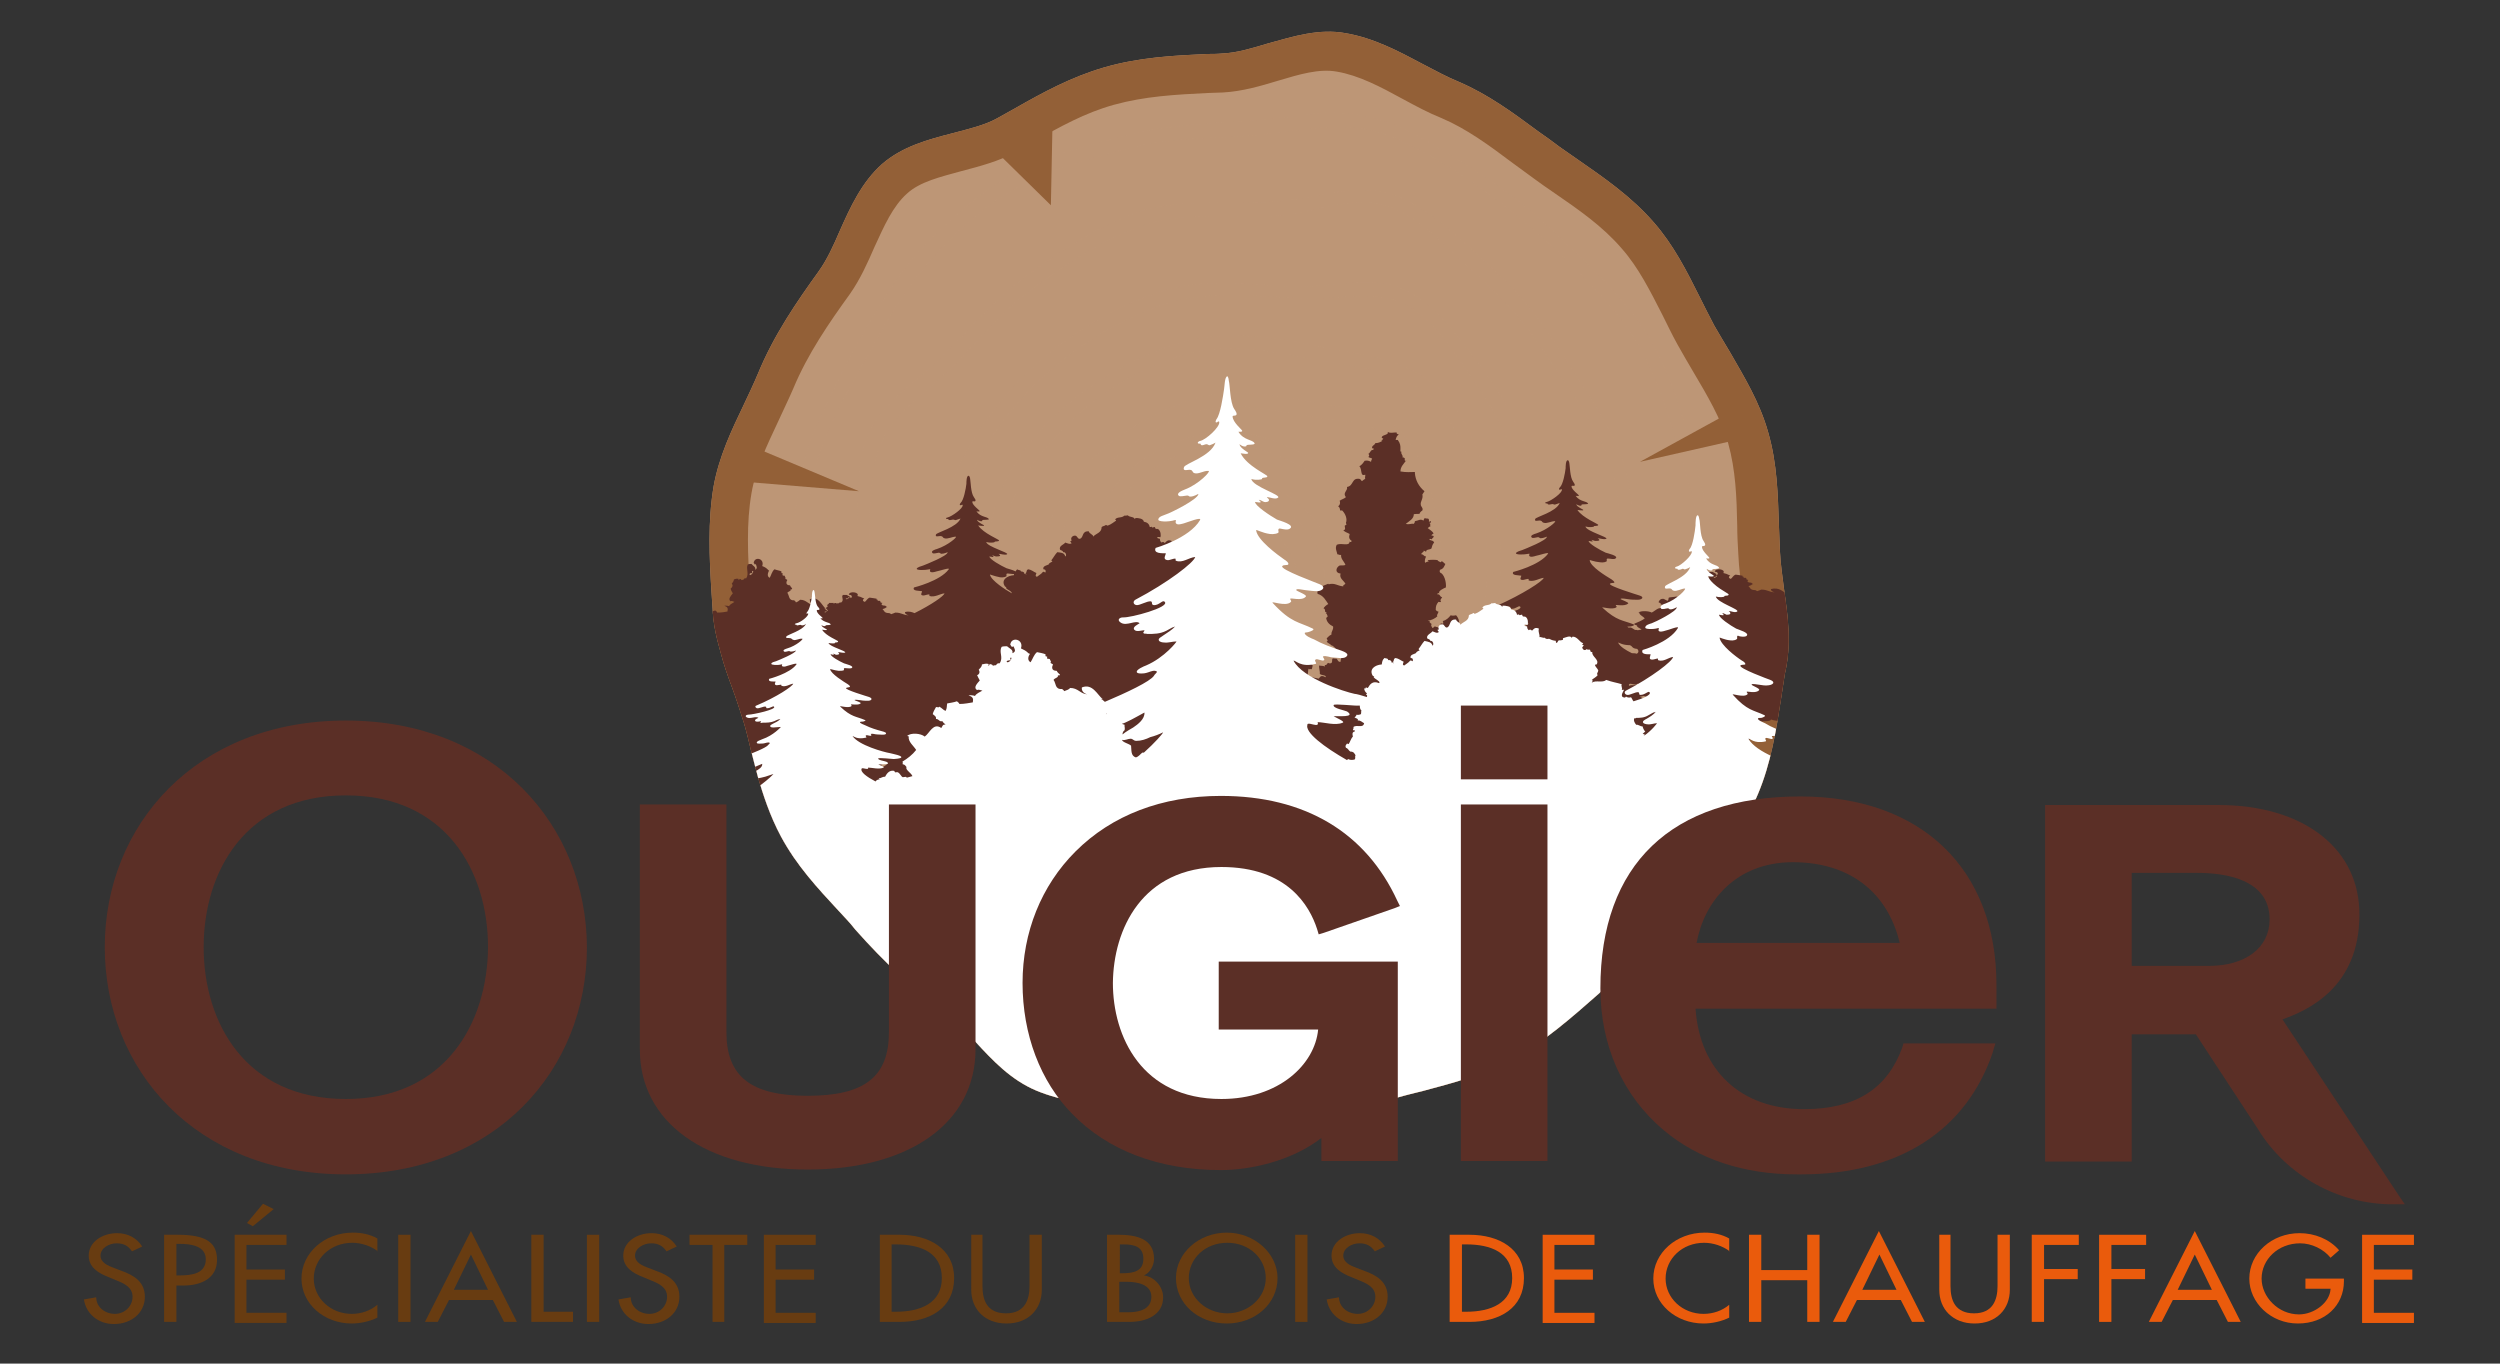 <?xml version="1.0" encoding="UTF-8"?>
<svg xmlns="http://www.w3.org/2000/svg" xmlns:xlink="http://www.w3.org/1999/xlink" version="1.1" id="Elements" x="0px" y="0px" viewBox="0 0 467.7 255.1" xml:space="preserve">
<rect x="0" y="0" width="467.7" height="255.1" fill="#333333" stroke="none"/>
<g>
	<defs>
		<path id="SVGID_1_" d="M333.8,110.5c-0.3-2.5-0.7-4.9-0.8-7.3c-0.1-1.7-0.1-3.3-0.2-5c-0.2-5.6-0.3-11.4-2-17.3    c-1.6-5.7-4.5-10.4-7.2-15.1c-1-1.7-2-3.3-2.9-4.9c-0.9-1.7-1.8-3.5-2.7-5.3c-2.4-4.8-4.9-9.8-8.7-14.1    c-4.2-4.8-9.3-8.3-14.2-11.7c-1.1-0.8-2.2-1.5-3.3-2.3c-1.3-1-2.7-2-4-2.9c-4.6-3.4-9.3-6.9-14.9-9.3c-2.2-0.9-4.4-2.1-6.7-3.3    c-4.5-2.4-9.2-4.9-14.5-5.8c-4.9-0.9-9.7,0.6-14.4,1.9c-3,0.9-5.9,1.8-8.6,1.9c-1,0.1-1.9,0.1-2.9,0.1c-6.2,0.3-12.6,0.6-19.2,2.5    c-6.2,1.8-11.5,4.7-16.6,7.6c-1.1,0.6-2.3,1.3-3.4,1.9c-2.3,1.3-5.3,2-8.3,2.8c-4.7,1.2-9.5,2.5-13.3,5.8c-3.8,3.4-5.9,8-7.9,12.5    c-1.2,2.8-2.4,5.4-3.9,7.5c-4.1,5.7-8.4,11.9-11.4,19.2c-0.8,1.9-1.7,3.8-2.6,5.7c-2.3,4.8-4.7,9.8-5.7,15.4    c-1.1,6.5-0.8,13.3-0.4,19.7c0.1,1,0.1,2,0.2,3c0.1,2.6,0.6,5.2,1.5,8.3c0.6,2.3,1.4,4.6,2.2,6.7c0.8,2.2,1.5,4.4,2.2,6.6    c0.5,1.7,0.9,3.4,1.3,5.1c0.4,1.7,0.9,3.4,1.3,5c0.9,3.1,2.2,7.2,4.3,11.1c2.9,5.4,6.9,9.7,10.7,13.8c1.1,1.2,2.2,2.3,3.2,3.6    c5.6,6.3,10.6,10.9,16.2,15c2.1,1.5,4.1,3.6,6.2,5.9c3.3,3.6,6.7,7.2,11.4,9.2c5,2.1,10.3,2.6,15.5,3.2c2.5,0.3,4.8,0.5,7.1,0.9    c6,1.1,12,0.6,17.9,0.2c1.5-0.1,3.1-0.2,4.6-0.3c1.1-0.1,2.3-0.1,3.4-0.2c6.1-0.3,12.5-0.6,18.9-2.4c1.7-0.5,3.4-0.9,5-1.3    c5.6-1.5,11.4-3,16.6-5.8c6.1-3.4,11.3-8,16.3-12.4l1.7-1.6c5.8-5.1,10.5-11.3,14.7-17.2c1.4-1.9,2.9-3.8,4.6-5.7    c3.3-3.9,6.8-8,8.8-12.9c2.4-5.7,3.4-11.9,4.3-17.8c0.2-1.5,0.5-3.1,0.7-4.6C335.2,120.6,334.5,115.5,333.8,110.5z"></path>
	</defs>
	<use xlink:href="#SVGID_1_" overflow="visible" fill="#BD9676"></use>
	<clipPath id="SVGID_00000174559696415118961530000000525212492256214436_">
		<use xlink:href="#SVGID_1_" overflow="visible"></use>
	</clipPath>
	<g clip-path="url(#SVGID_00000174559696415118961530000000525212492256214436_)">
		<g opacity="0.5">
			<path fill="#BD9676" d="M297,73.5C292.1,66.2,287.6,58,281,52c-5.3-4.9-10.8-10.7-17.2-14.2c-6.7-3.7-13.1-2-20.3-0.7     c-9.7,1.8-19.5-0.3-29.2,2.1c-7.8,2.5-14.7,6.9-21.3,11.7c-6.6,4.7-11.3,10.4-16.9,16c-4,4.1-9.3,7.1-12.4,12     c-3.8,6.1-3.3,13.9-3.2,20.8c0.1,8.4,0.8,15.6,3.1,23.7c2.3,8,4.2,16.4,8.3,23.7c3.8,6.6,8.3,13.7,13.9,18.8     c5.4,4.8,12.1,7.7,18.8,10.2c7.3,2.8,14.6,4.4,22.3,5c8.3,0.6,17.4,2.6,25.6,1c14.3-2.7,26.2-13.8,34.1-25.3     c4.1-6,9.4-11.3,13.1-17.7c4.1-6.9,4.8-14.2,4.9-22c0.1-8,1.5-16.4,0.4-24.4C304.3,85.7,300.9,79.5,297,73.5z M302.9,105     c-0.4,6.1-0.2,12.3-0.7,18.4c-0.7,9.4-5,16.3-10.8,23.5c-3.6,4.4-6.6,9.1-9.9,13.6c-4.6,6.4-11.2,10.7-17.9,14.7     c-7.4,4.3-14.4,5.5-22.9,4.7c-7.5-0.7-15.1-0.8-22.5-2.2c-15.2-2.8-29.4-9.9-38.2-22.8c-4.3-6.3-8-12.5-10.3-19.8     c-2.5-8-5.6-16.6-6.4-24.9c-0.7-7.3-1.1-16.5,0.4-23.7c1.5-7.5,7.1-11.2,12.5-16c5.6-5,9.8-11,15.8-15.6     c7-5.3,14.7-10.5,23.2-13.2c8-2,15.3-0.9,23.3-1.3c6.5-0.3,13.2-3.6,19.7-2.2c6.3,1.3,11,6.8,15.6,10.9     c5.4,4.9,10.2,9.5,14.3,15.6c3.7,5.6,7.9,11.1,11,17.1C303,89.3,303.4,96.7,302.9,105z"></path>
			<path fill="#BD9676" d="M283,78c-2.7-5.6-7.2-11.1-11.1-16c-3.4-4.2-7.3-7.9-12.7-8.9c-6-1-12.1,0.9-18.1,0.5     c-7.7-0.5-14.8-1.4-22.5,0.5c-11.9,3.6-23.5,11.3-31.4,21c-6.7,8.1-12.6,19.8-12.6,30.5c0,12.7,4.7,25.7,12.1,35.8     c6,8.1,11.5,17.9,21.3,21.8c11.5,4.6,23.7,4.7,35.2,0.9c11.9-4,24.5-5.8,32.3-16.6c3.5-4.8,6-10.4,9-15.5     c3.1-5.3,6.1-10.7,6.8-16.9c0.7-6-0.6-11.9-2.1-17.7C287.6,90.9,286,84.1,283,78z M279,136.9c-2.5,4.5-4.8,9.2-8.5,12.9     c-5.1,5-11.8,7.1-18.5,9c-5.1,1.4-10.1,3.4-15.2,4.7c-6.1,1.6-11.7,0.9-17.8-0.1c-5.6-0.9-11.5-2.3-16-5.9     c-3.9-3.1-6.7-7.4-9.5-11.3c-7.1-9.8-12.8-18.7-15.2-30.8c-5.4-26.6,16.7-51.5,41.1-59c10.3-2.6,20.7,0.1,31.2-0.8     c5.8-0.5,10.9-0.5,15.5,3.5c3.8,3.3,6.5,7.7,9.4,11.8c7,9.6,10.6,20.9,12.9,32.6C290.8,116.8,285,125.8,279,136.9z"></path>
			<path fill="#BD9676" d="M255.1,66.4c-11.3-2-22.2-5.4-33.7-2.5c-16.9,5-35.9,19.8-36.7,39c-0.4,9.6,1.9,20.5,7.7,28.2     c5.8,7.7,14.3,15.9,22.9,20.4c8.7,4.5,17.8,4.1,27.1,1.8c10-2.5,20.6-5.7,27.4-14c6.1-7.6,9-17.9,10.5-27.3     c1.6-10.3-0.8-20.3-4.8-29.8C271.4,72.5,265.2,68.2,255.1,66.4z M272.2,130.9c-4.4,9.2-12,14.3-21.5,17.4     c-8.9,2.9-19.2,6.1-28.6,3.3c-8.6-2.5-15-8.9-21.2-14.9c-7.5-7.3-11.7-14.8-13.2-25.3c-1.7-11.2,1.1-20,8.6-28.4     c7.4-8.3,15-13.6,25.7-16.8c9.3-2.3,17.3-0.1,26.5,1.5c8.6,1.5,17,2.2,22.1,10.2C280.8,93.8,280.2,114.5,272.2,130.9z"></path>
			<path fill="#BD9676" d="M252,76.3c-9.2-1.2-18.5-4.2-27.7-2c-12.7,3.8-28.4,14.8-28.9,29.4c-0.2,7.3,1.5,16.1,6.1,21.9     c4.6,5.7,11.1,11.9,17.4,15.6c6.5,3.9,13.3,3.5,20.4,1.7c7.8-2,16.7-4,22.1-10.5c10.1-12.3,10.2-30.7,4.8-44.8     C263.6,80.7,259.5,77.2,252,76.3z M264.3,121.8c-3.7,10.8-11.1,14.7-21.5,17.7c-10,2.8-18.3,3.6-26.7-3.4     c-5.8-4.8-13.4-10.9-15.9-18.1c-3.2-9.4-3.5-19.1,3.2-26.9C209.5,84,216,79.4,225,76.7c8.1-1.9,15.6,0.9,23.6,1.7     c5.4,0.5,10.1,1,13.3,6c2.3,3.5,3.2,7.9,4.3,11.8C268.6,105,267.2,113.2,264.3,121.8z"></path>
			<path fill="#BD9676" d="M310.4,66.6c-4.4-9.1-12.2-16-19.3-22.9c-7.2-6.9-15-12-23.6-17c-7.8-4.6-14.5-6.5-23.5-5.2     c-11.2,1.7-22.6,1-33.6,3.9c-9.6,2.6-18.7,4.7-26.7,10.9c-6.2,4.8-12.5,10.7-16.8,17.2c-5.1,7.7-9.7,16.5-13.6,24.9     c-3.4,7.4-4.7,15-4.8,23.1c-0.1,9.5,0.3,18.9,2.6,28.1c2.1,8.7,2.2,18.8,7.3,26.4c9.8,14.5,26.4,24.4,41.7,32     c15.9,7.9,33.8,10.7,51.1,6.4c9.9-2.4,18.7-6.2,27.5-11.2c7.6-4.4,15.7-8.1,21.4-14.9c11.9-14.1,15.9-31.1,19.7-48.7     c1.9-8.8,1.5-17.1-0.8-25.8C316.6,84.7,314.5,75,310.4,66.6z M314.5,130.8c-2.1,8.9-4.1,16.7-8.8,24.7     c-4.5,7.8-9.5,14.5-17.3,19.4c-7.8,4.8-16.1,9.8-24.6,13.2c-8.2,3.3-17.5,5.7-26.2,6.2c-8.8,0.5-17.8-1.7-26.2-4.3     c-15.1-4.6-29.5-14.3-41-24.9c-6.8-6.2-12.2-12.2-14-21.5c-1.7-9.1-4.2-18.2-5-27.5c-0.8-9.1-1.2-19.4,1.1-28.4     c2.3-9,7.7-17.1,12.1-25.2c4.6-8.5,10.2-15.5,17.6-21.8c8.6-7.5,18.3-10.1,29.1-13c8.5-2.2,16.9-1.7,25.5-2.6     c9.3-1,16.7-3,25.5,1.3c14.4,7.1,26.6,17.3,37.4,29.1c6.5,7,10.2,14.5,12.8,23.5c2.6,9,6.3,18.6,6.4,28.1     C318.9,115.3,316.3,123,314.5,130.8z"></path>
			<path fill="#BD9676" d="M244.7,85.4c-7-3.6-13-5.9-20.9-4c-7.4,2.3-14.4,6.2-17.6,13.6c-2.9,6.6-1.5,14.1,0.6,20.6     c5.2,16,18.6,20.9,34.1,15.4c7.4-2.6,12.4-6.9,15.9-13.9c3-6,5.9-13.7,3-20.3C257.1,90.7,250.2,88.2,244.7,85.4z M254.7,115.9     c-3.2,6.4-7.7,10.3-14.4,12.7c-5.5,2-11.8,3.2-17.6,1.5c-7.4-2.1-11.2-8.3-13.4-15.2c-1.8-5.5-3.1-11.7-1.4-17.4     c2.4-7.6,9.5-11.6,16.6-13.8c6.9-1.6,12.3,0.2,18.4,3.4c4.4,2.3,9.8,4.2,13,8.2C260.8,101.3,257.8,109.7,254.7,115.9z"></path>
			<path fill="#BD9676" d="M242.3,93.7c-8.3-6.2-19-4.4-24.5,4.2c-0.1,0.1-0.1,0.1-0.2,0.2c-0.1,0.1-0.1,0.2-0.1,0.3     c-4.1,8.4-2,18.6,6.7,23.1c7.6,4,18.2,2.2,23.2-5.2C252.6,108.8,249.3,98.9,242.3,93.7z M244.7,116c-4.4,5.3-12.6,6.6-18.7,3.8     c-8-3.7-10-12.9-6.2-20.4C230.4,82.4,256.7,101.6,244.7,116z"></path>
			<path fill="#BD9676" d="M237.6,99.2c-4.9-3.5-10.9-2.8-14.2,2.2c-0.1,0.1-0.2,0.2-0.2,0.3c-0.1,0.1-0.1,0.2-0.2,0.4     c-2.4,5.1-1.1,11.2,4.2,13.8c4.5,2.2,11,1.4,14-2.9C244.6,108.2,241.9,102.2,237.6,99.2z M238.2,111.7c-2.3,2.5-6.6,2.8-9.5,1.4     c-4-1.9-4.8-6.3-2.9-10C231,94.9,244.2,105.4,238.2,111.7z"></path>
		</g>
		<path fill="#936037" d="M333.8,110.5c-0.3-2.5-0.7-4.9-0.8-7.3c-0.1-1.7-0.1-3.3-0.2-5c-0.2-5.6-0.3-11.4-2-17.3    c-1.6-5.7-4.5-10.4-7.2-15.1c-1-1.7-2-3.3-2.9-4.9c-0.9-1.7-1.8-3.5-2.7-5.3c-2.4-4.8-4.9-9.8-8.7-14.1    c-4.2-4.8-9.3-8.3-14.2-11.7c-1.1-0.8-2.2-1.5-3.3-2.3c-1.3-1-2.7-2-4-2.9c-4.6-3.4-9.3-6.9-14.9-9.3c-2.2-0.9-4.4-2.1-6.7-3.3    c-4.5-2.4-9.2-4.9-14.5-5.8c-4.9-0.9-9.7,0.6-14.4,1.9c-3,0.9-5.9,1.8-8.6,1.9c-1,0.1-1.9,0.1-2.9,0.1c-6.2,0.3-12.6,0.6-19.2,2.5    c-6.2,1.8-11.5,4.7-16.6,7.6c-1.1,0.6-2.3,1.3-3.4,1.9c-2.3,1.3-5.3,2-8.3,2.8c-4.7,1.2-9.5,2.5-13.3,5.8c-3.8,3.4-5.9,8-7.9,12.5    c-1.2,2.8-2.4,5.4-3.9,7.5c-4.1,5.7-8.4,11.9-11.4,19.2c-0.8,1.9-1.7,3.8-2.6,5.7c-2.3,4.8-4.7,9.8-5.7,15.4    c-1.1,6.5-0.8,13.3-0.4,19.7c0.1,1,0.1,2,0.2,3c0.1,2.6,0.6,5.2,1.5,8.3c0.6,2.3,1.4,4.6,2.2,6.7c0.8,2.2,1.5,4.4,2.2,6.6    c0.5,1.7,0.9,3.4,1.3,5.1c0.4,1.7,0.9,3.4,1.3,5c0.9,3.1,2.2,7.2,4.3,11.1c2.9,5.4,6.9,9.7,10.7,13.8c1.1,1.2,2.2,2.3,3.2,3.6    c5.6,6.3,10.6,10.9,16.2,15c2.1,1.5,4.1,3.6,6.2,5.9c3.3,3.6,6.7,7.2,11.4,9.2c5,2.1,10.3,2.6,15.5,3.2c2.5,0.3,4.8,0.5,7.1,0.9    c6,1.1,12,0.6,17.9,0.2c1.5-0.1,3.1-0.2,4.6-0.3c1.1-0.1,2.3-0.1,3.4-0.2c6.1-0.3,12.5-0.6,18.9-2.4c1.7-0.5,3.4-0.9,5-1.3    c5.6-1.5,11.4-3,16.6-5.8c6.1-3.4,11.3-8,16.3-12.4l1.7-1.6c5.8-5.1,10.5-11.3,14.7-17.2c1.4-1.9,2.9-3.8,4.6-5.7    c3.3-3.9,6.8-8,8.8-12.9c2.4-5.7,3.4-11.9,4.3-17.8c0.2-1.5,0.5-3.1,0.7-4.6C335.2,120.6,334.5,115.5,333.8,110.5z M327,124.6    c-0.3,1.6-0.5,3.1-0.8,4.7c-0.9,5.6-1.8,11.3-3.8,16.1c-1.6,3.9-4.6,7.3-7.7,11c-1.7,2-3.4,4-5,6.2c-4,5.5-8.3,11.3-13.6,15.9    l-1.8,1.6c-4.7,4.2-9.5,8.5-14.9,11.4c-4.4,2.4-9.5,3.7-14.9,5.1c-1.7,0.5-3.5,0.9-5.2,1.4c-5.6,1.6-11.2,1.8-17.2,2.1    c-1.2,0.1-2.3,0.1-3.5,0.2c-1.6,0.1-3.2,0.2-4.8,0.3c-5.6,0.4-10.9,0.8-16.1-0.1c-2.5-0.4-5.1-0.7-7.6-1c-4.9-0.5-9.5-1-13.4-2.6    c-3.2-1.3-5.9-4.3-8.8-7.4c-2.2-2.4-4.5-4.9-7.3-6.9c-5.2-3.7-9.8-8-15-13.9c-1.1-1.2-2.2-2.5-3.4-3.7c-3.7-4-7.2-7.7-9.7-12.3    c-1.8-3.3-2.9-6.8-3.7-9.5c-0.5-1.6-0.9-3.2-1.3-4.8c-0.4-1.7-0.9-3.5-1.4-5.2c-0.7-2.4-1.5-4.8-2.3-7c-0.8-2.2-1.5-4.2-2.1-6.3    c-0.7-2.5-1.1-4.6-1.2-6.7c-0.1-1-0.1-2-0.2-3c-0.4-6.3-0.7-12.3,0.3-18c0.8-4.6,2.9-8.9,5-13.4c0.9-2,1.9-4,2.8-6.1    c2.7-6.5,6.7-12.3,10.6-17.7c1.9-2.7,3.3-5.8,4.6-8.8c1.8-3.9,3.4-7.6,6.1-10c2.4-2.2,6.2-3.1,10.2-4.2c3.4-0.9,6.9-1.8,10-3.5    c1.2-0.6,2.4-1.3,3.5-2c4.9-2.8,9.6-5.4,15-6.9c5.8-1.6,11.5-1.9,17.5-2.2c1,0,1.9-0.1,2.9-0.1c3.6-0.2,7-1.2,10.3-2.2    c4-1.2,7.7-2.3,11-1.7c4.1,0.7,8.1,2.8,12.3,5.1c2.4,1.3,4.8,2.6,7.3,3.6c4.7,2,8.9,5.1,13.3,8.4c1.4,1,2.7,2,4.1,3    c1.1,0.8,2.2,1.6,3.4,2.4c4.8,3.3,9.3,6.4,12.9,10.6c3.1,3.5,5.3,7.9,7.6,12.4c0.9,1.8,1.8,3.7,2.8,5.5c1,1.8,2,3.5,3,5.2    c2.6,4.4,5.1,8.6,6.5,13.3c1.4,5,1.6,10.1,1.7,15.5c0,1.7,0.1,3.5,0.2,5.2c0.1,2.7,0.5,5.3,0.8,7.9    C327.1,116.1,327.7,120.5,327,124.6z"></path>
		<polygon fill="#936037" points="160.7,91.9 136.5,89.9 138.3,82.5   "></polygon>
		<polygon fill="#936037" points="196.6,38.4 185.8,27.8 196.9,23.2   "></polygon>
		<polygon fill="#936037" points="306.8,86.4 324.3,76.8 326.2,82   "></polygon>
	</g>
	
		<path clip-path="url(#SVGID_00000174559696415118961530000000525212492256214436_)" fill-rule="evenodd" clip-rule="evenodd" fill="#5B2F26" d="   M345.9,121.6c-0.2-0.1-0.2-0.5-0.5-0.5c0.3-0.1,0.7-0.7,0.7-0.9c-0.2-0.3-1.1-0.3-1.4-0.6c-0.9-0.2-1.8-0.2-2.5,0.1   c-0.1-0.1-0.9,0-0.7-0.2c-0.1,0-0.2,0-0.3,0c0-0.2-0.8-0.1-1-0.3c1,0,1.6-0.6,1-1c0.1-0.4,0.7-0.7,1-1.1c-0.6-0.3-1.2-0.9-0.8-1.4   c-0.2-0.2-0.5-0.4-1.3-0.4c-0.3,0.1-0.5,0.3-0.9,0.4c-0.8-0.1-0.6-0.6-0.7-0.9c-0.4-0.2-1.9-0.3-1.1-0.7c-0.2-0.2-0.2-0.5,0.2-0.6   c0.1-0.3-0.1-0.3,0-0.4c-0.1,0-0.4,0-0.4-0.1c0.1,0,0.2,0,0.3,0c0-0.2-0.1-0.3-0.3-0.4c-0.5,0-1.3-0.3-1.9-0.1   c-0.1,0-0.3,0-0.4-0.1c0.1-0.3-0.4-0.2-0.5-0.4c0.4-0.1,0.1-0.4,0.4-0.6c-0.2-0.2-0.6-0.3-0.8-0.4c0.1,0,0.2,0,0.3,0.1   c-0.8-0.4-1.4-1.3-3-0.9c0,0.3,0.2,0.5,0.7,0.6c-1,0-1.3-0.5-2.5-0.5c-0.2,0.1-0.5,0.2-0.8,0.3c0-0.1-0.2-0.1-0.3-0.2   c-1.1,0-0.9-0.5-1.3-0.7c0.2-0.2,0.8-0.2,0.6-0.4c0.1,0,0.3,0,0.3,0c-0.1-0.1-0.3-0.2-0.4-0.3c-0.9,0-0.7-0.4-0.5-0.5   c-0.1,0-0.3-0.1-0.4-0.1c0.2-0.1-0.1-0.2-0.1-0.3c-0.2,0-0.3,0-0.4,0v-0.2c-0.3,0-0.2-0.1-0.2-0.2c-0.4-0.1-0.8-0.1-1.3-0.2   c-0.5,0.2-0.6,0.6-0.9,0.8c-0.6-0.2-0.3-0.5-0.1-0.7c-0.1,0-0.2,0-0.2,0c-0.4-0.2-0.6-0.3-1.1-0.4c0.5-0.7-1.4-1-1.6-0.3   c0.2,0.1,0.2,0.2,0.4,0.1c0.1,0.2,0.4,0.4-0.1,0.6c0.1-0.3-0.4-0.4-0.7-0.6c-0.3,0-0.5,0-0.7,0c-0.4,0.4,0.3,0.9-0.3,1.4   c-0.4,0-0.5,0.1-0.5,0.2c-0.1-0.1-0.2,0-0.4,0c0-0.1-0.3-0.1-0.4-0.1c0.1,0.1,0,0.1-0.2,0.1c0-0.1,0.2-0.1,0.1-0.1   c-0.4,0-0.6,0-0.9,0c0,0.2-0.3,0.3-0.4,0.4c0.3,0.2,0.1,0.4-0.2,0.5c0,0.1,0.2,0.3,0.4,0.5c-0.3,0.2-1,0.6-0.4,0.8   c0.2-0.1,0.6,0.1,0.7,0c-0.4,0.1-0.8,0.2-1,0.4c-0.2,0-0.8-0.1-0.9,0c0.7,0.1,0.7,0.3,0.6,0.6c-0.5,0-1.1,0.1-1.9,0.1   c-0.1-0.1-0.2-0.2-0.4-0.2c-0.4,0.1-1,0.1-1.4,0.2c-0.1,0.2,0,0.4-0.2,0.6c-0.4-0.1-0.5-0.3-0.9-0.4c-0.1,0.1-0.2,0-0.4,0.1   c-0.2,0.2-0.4,0.3-0.4,0.6c0.3,0.1,0.5,0.2,0.4,0.4c0.5,0,0.4,0.3,0.9,0.2c0.1,0.1,0.3,0.2,0.4,0.3c-0.4-0.1-0.4,0.2-0.6,0.3   c-1.2-0.5-1.7,0.4-2.4,0.7c-0.5-0.3-2-0.4-2.5,0c0.1,0,0.2,0,0.2,0c-0.1,0.4,0.7,0.7,1,1.1c-0.5,0.4-1.3,0.7-2,1   c0.2,0,0,0.2,0.1,0.2c0.3,0,0.4,0.1,0.5,0.2c-0.2,0.2,0.7,0.5,0.8,0.7c-0.3,0-0.5,0.1-0.8,0.1c0-0.1-0.4,0-0.5-0.1   c-0.2-0.1-0.4-0.3-0.7-0.4c-0.1,0-0.3,0-0.4,0c-0.2,0-0.1-0.1-0.2-0.1c0,0-0.1,0-0.1,0c0.1-0.1,0.5-0.1,0.6-0.1   c0.1,0,1-0.2,0.6-0.4c-2-0.8-3.1-0.6-5.8-3.1c-0.4-0.3,1.9,0.5,2.6-0.1c0.2-0.1-0.2-0.3-0.1-0.4c0-0.1,1.7,0.3,2.3-0.3   c0.2-0.2-1.3-0.7-1.4-0.8c-0.1-0.3,1.2,0,1.4,0c0.6,0.1,1.2,0.1,1.8,0.1c0.8,0,1.3-0.5,0.3-0.8c-0.3-0.1-5.9-1.8-5.5-2.2   c0.2-0.2,0.8-0.1,0.8-0.2c0.1-0.2-0.4-0.5-0.5-0.6c-1-0.6-4-2.4-4.1-3.6c0-0.1,0.8,0.3,2,0.4c0.5,0.1,1.3-0.1,1.2-0.3   c-0.1-0.5,0.2-0.4,0.3-0.4c0.4,0,1,0.2,1.3,0c0.8-0.5-1.5-1-1.8-1.1c-1.1-0.5-3.2-1.7-3.2-2.2c0.2,0,0.4,0.1,0.6,0.1   c0.4,0,0-0.2-0.1-0.3c0.3,0,0.5,0.2,0.8,0.2c0.2,0,0.8,0,0.7-0.2c0-0.1-0.2-0.2-0.3-0.3c0.4,0,1.2,0.3,1.6,0.1   c0.5-0.3-3.7-1.4-3.9-2.3c0.7,0.2,1.5,0.1,1.6,0c-0.1-0.2,0.8,0,0.8-0.3c0-0.2-2.9-1.3-3.9-2.8c0.1,0,1.2,0.2,1.1,0   c0-0.1-1.1-0.5-1.3-1c-0.1-0.2,0.4,0.3,0.9,0.2c0.1,0,0-0.1,0.1-0.2c0.1-0.1,1.3,0,1.2-0.2c-0.3-0.5-1.5-0.3-2.3-1.4   c-0.1-0.1,0.5,0.1,0.6-0.1c0-0.1-1.4-1.1-1.4-1.7c0-0.2,0.3-0.1,0.5-0.1c0.3-0.2-0.1-0.6-0.2-0.8c-0.6-0.8-0.6-3-0.7-3.4   c0-0.1-0.1-0.6-0.3-0.6c-0.4,0-0.4,1.2-0.4,1.5c-0.1,0.9-0.5,3.1-1.1,3.6c-0.1,0.1-0.3,0.5,0.1,0.4c0.1,0,0.3-0.2,0.3,0   c0.1,0.6-2,2.1-2.8,2.3c-0.1,0-0.4,0.1-0.3,0.2c0,0.1,0.3,0.1,0.4,0.1c0,0,0,0.2,0.3,0.2c0.2,0,0.5-0.1,0.6-0.1   c0.2,0,0.3,0.1,0.5,0.1c0.3-0.1,0.6-0.2,0.9-0.3c-0.7,1.7-4.5,2.6-4.6,3c-0.2,0.6,0.6,0.2,1,0.3c0.4,0.1,0.2,0.3,0.6,0.4   c0.6,0.2,1.4-0.3,2.1-0.3c0.4,0-1.4,1.6-3.5,2.3c-0.4,0.1-1.3,0.4-0.8,0.8c0.1,0.1,0.7,0,1.1-0.1c0.3,0,0.2,0.1,0.5,0.2   c0.6,0,1.1-0.3,1.2-0.3c0,0.7-4.1,2.3-4.6,2.5c-0.3,0.1-1.1,0.3-1.2,0.6c0,0.3,1.4,0.3,2.4,0.1c0.3-0.1,0,0.2,0.1,0.4   c0.2,0.3,0.9,0.1,1.2,0c0.6-0.1,2.6-0.8,2.3-0.4c-1.6,2.2-6.5,3.4-6.5,3.4c-0.4,0.7,1,0.6,1.5,0.7c0,0.3-0.5,0.8,0.3,0.8   c0.2,0,0.7-0.2,1-0.2c0.2,0,0,0.2,0.1,0.3c1,0.3,1.9-0.4,2.8-0.5c-0.1,0.6-4,3.1-8.7,5.2c-0.4,0.2-0.3,0.6,0.2,0.6   c0.5,0.1,1.6-0.5,2.1-0.4c0.3,0,0,0.4,0.4,0.4c0.9,0,1.3-0.7,1.6-0.4c0.7,0.7-5,1.9-6,1.9c-0.6,0-0.9,0.3-0.3,0.7   c0.8,0.5,2.2-0.4,2.7,0.1c-0.2,0.2-1.1,0.4-0.7,0.8c0.3,0.3,1.1,0.1,1.5,0.1c0,0.2-0.3,0.2-0.1,0.4c0.1,0.1,0.4,0,0.4,0   c1,0,1.9,0,2.8-0.4c0.3-0.1,0.6-0.3,0.9-0.4c0.1,0,0.5-0.1,0.5-0.2c-0.4,0.5-1.3,0.9-1.8,1.2c-0.2,0.1-0.7,0.3-0.6,0.6   c0.1,0.2,0.6,0.2,0.8,0.3c0.6,0.1,1.2-0.1,1.8-0.2c0.1,0-1.7,2-4.4,2.9c-0.3,0.1-1.6,0.5-1.3,0.8c0.2,0.2,1.1,0.1,1.3,0.1   c0.4,0,0.9-0.3,1.3-0.2c0.6,0.1,0,0.4-0.2,0.6c-0.8,1-7.7,3.4-10.6,4.4c0.1-0.3-0.1-0.7,0.3-0.6c-0.2-0.6-0.5-1.1-1.2-1   c0.5-0.4,0.8-0.8,0.5-1.5l-1,0c0.6-0.4,0.7-1.2,1.3-1.6c0.8,0,1.3-0.8,1.2-1.5c0-0.1-0.2-0.2-0.3-0.4c-0.2-0.6,0-1.5-0.7-1.5   c0.1-0.2,0.2-0.5,0.3-0.6c-0.4-0.3,0.1-0.8-0.4-1c1-0.4,0.5-1.7,0-2.2c-0.4,0.1-0.8,0.1-1,0c-0.4,0.5-0.8,0.9-1.5,1.1   c0.1,0.1,0.1,0.2,0.1,0.4c0.1,0.1-0.4,0.1-0.4,0c-0.2,0,0,0.4-0.1,0.5c-0.1,0.1-0.4-0.1-0.3,0.3c-0.3-0.1-0.6-0.1-0.7-0.2   c-0.3,0-0.3,0.3-0.5,0.3c-0.2-0.3-0.4-0.6-0.1-0.8c-0.3,0.1-0.2-0.3-0.5-0.2c0.3-0.2,0-0.3-0.3-0.4c0.6,0,1.4-0.4,1.8-0.8   c-0.2-0.3,0.2-0.5,0.2-0.9c-0.3,0-0.4-0.2-0.5-0.3c0-0.7,0.1-1,0.5-1.5c0.2,0,0.4,0.1,0.5,0c-0.3-0.4,0.1-0.6,0.2-0.9   c-0.5,0-0.3-0.6-0.9-0.5c0-0.2,0.1-0.3,0.4-0.2c-0.4-0.4,0.9-1,1.2-1.1c0.1-1-0.3-2.5-1.1-2.8c-0.1-0.3-0.1-0.2,0-0.5   c0.7-0.2,0.8-0.7,1-1.1c-0.3-0.1-0.6-0.8-0.9-0.3c-0.1-0.1-0.7-0.3-0.5-0.4c-0.4-0.1-1.4-0.1-1.9,0c0,0.2,0.2,0.1,0.2,0.2   c-0.3,0.1-0.6,0.2-0.7,0.3c-0.1-0.4,0-0.8,0.2-1.2c-0.5,0-0.4-0.4-0.9-0.4c0-0.4,0.6-0.4,0.4-0.6c0.1-0.2,0.3,0.1,0.5,0.1   c0-0.5,0.7-0.3,1-0.6c0.1-0.4,0.2-0.8,0.5-1.1c-0.2-0.5-0.7-0.3-0.9-0.6c0.1-0.2,0.4,0,0.5,0c0-0.3,0.4-0.3,0.3-0.6   c-0.1-0.1-0.2-0.1-0.4-0.1c0-0.2,0.3-0.3,0.4-0.4c-0.2-0.4-0.7-0.7-1.1-1c0.2-0.1,0.2-0.3,0.5-0.3c-0.1-0.2,0.1-0.7-0.2-0.6   c0.1-0.3,0.4,0.1,0.3-0.4c-0.2,0-0.2,0.1-0.4,0.1c0.1-0.2,0-0.2,0-0.5c-0.3-0.2-0.6,0-0.7-0.2c-0.2,0.1-0.2,0.3-0.3,0.5   c-0.6-0.4-0.9,0-1.6,0.1c0,0.2-0.1,0.4-0.2,0.5c-0.5-0.1-0.9,0.2-1.5,0c0.6-0.5,1.5-0.9,1.5-1.8c0.4-0.1,0.8,0,1.1-0.1   c0-0.3,0.5-0.6,0.5-0.6c0.2-0.5-0.3-0.7-0.3-1.1c-0.1-0.6,0.5-1.1,0.3-1.9c0.1-0.2,0.3-0.4,0.4-0.6c-1.1-0.9-1.7-2.1-1.8-3.4   c0-0.1,0-0.1,0-0.2c-0.8,0-1.6,0.1-2.7-0.1c0-0.9,0.6-1.4,1.1-2.1c-0.1,0-0.1,0-0.1,0.1c-0.2,0.2-0.3-0.4-0.1-0.5   c-0.2,0.2-0.1-0.2-0.5-0.1c0.1-0.6-0.4-0.6-0.2-1.1c-0.3,0.1-0.2-0.4-0.2-0.5c0-0.6,0-1-0.5-1.7l-0.4,0c0.1-0.4,0.2-0.8,0.6-1   c-0.2-0.1-0.5-0.1-0.4-0.4c-0.9,0-1.1,0.2-1.7-0.1c0.3,0.6-1,0.5-1.1,1c0,0.2,0.1,0.2,0.3,0.2c-0.1,0.1-0.1,0.4-0.4,0.3   c0,0.1,0.2,0.1,0.2,0.2c-0.4,0.2-0.7,0.4-1.3,0.4c-0.2,0.5-0.7,0.4-0.6,1c0.1-0.1,0.1,0,0.3,0c0,0.1-0.1,0.2-0.1,0.3   c-0.4-0.2-0.6,0.6-0.9,0.7c0.2,0.3,0.2,0.3,0,0.6c0.3,0.2,0.4,0.1,0.7,0.3c-0.1,0.2-0.2,0.4-0.2,0.6c-0.4-0.2-0.7-0.3-1.2-0.2   c-0.2,0.3-0.6,0.9-1,1c0.6,0.6,0.1,2,1.1,1.6c0.1,0.2-0.1,0.4,0,0.8c-0.3,0.1-0.4,0.3-0.6,0.4c-0.2-0.1-0.2-0.3-0.4-0.4   c-1.6-0.3-1.1,1.3-2.4,1.5c0.2,0.7-0.9,1.1-0.2,1.9c-0.3,0.3-0.8,0.4-1.2,0.7c0.2,0.2,0.1,0.9-0.3,1c0.3,0.1,0.4,0.5,0.4,0.8l0.4,0   c0.6,0.6,1,1.6,0.7,2.3c0,0.1,0.1,0.3,0.1,0.3c0,0.1-0.2,0.2-0.3,0.2c-0.1,0.3,0.3,0.8-0.3,0.9c0.4,0.4,0.7,0.4,1.2,0.7   c-0.2,0.6-0.1,1,0.4,1.3c-0.1,0.2-0.3,0.3-0.4,0.1c-0.1,1-1.4,0.2-2.4,0.6c-0.4,0.6,0,1.3,0.1,1.8c0.3,0,0.4,0.2,0.7,0.1   c-0.1,0.7,0.5,1.2,0.8,1.8c-0.1,0.3-0.7,0.1-1.1,0.2c-0.7,0.4-0.9,1.4,0.2,1.5c-0.3,0.9,0.6,1.3,0.9,1.9c-0.1,0.2-0.5,0.2-0.4,0.5   c-1.1-0.1-1.6-0.7-2.7-0.4c-0.1,0-0.1-0.1-0.1-0.1c-1,0.4-2.3,0.8-2,1.9c1.1,0.3,1.5,1.2,2,1.9c-0.4,0.2-0.7,0.5-0.9,0.8   c0.3,0.1,0.3,0.3,0.3,0.7c0.4-0.2-0.1,0.1,0.3,0.1c0,0.1-0.1,0.1-0.2,0.1c0.4,0.2,0.2,0.5,0.4,0.5c0,0.2-0.2,0.3-0.3,0.4   c0.1,0.7,0.5,1.2,1.3,1.6c0.1,0.7-0.4,0.9-0.3,1.5c-0.6,0.3-0.5,0.4-0.9,0.7c0,0.2,0.4,0.5,0,0.6c0.1,0.3,0.8,0.5,0.8,0.7   c1,0.2,1.1,1.7,2.2,1.5c0.2-0.1,0,0.4,0.2,0.3c-0.4,0.4-0.6,0.6-0.6,1.3c-0.5,0.1-0.5-0.4-0.8-0.6c-0.3,0.1-0.4-0.1-0.7,0   c-0.2,0.3,0.1,0.8-0.4,0.9c-0.2,0-0.3,0-0.4-0.1c-0.3,0.1-0.2,0.5-0.7,0.4c0.1,0.1,0.1,0.2,0,0.3c-0.2-0.2-0.7-0.1-1-0.2   c-0.1,0.4,0.2,1.2,0.1,1.5c0.1,0.4,1.3,0.2,1.1,0.7c-0.3-0.1-0.4-0.3-0.9-0.2c-0.1,0.2-0.3,0.3-0.5,0.5c0,0-0.1-0.1-0.1-0.1   c-0.7-0.1-1.1-0.2-1.9-0.4c0.1-0.4,0.1-1.1,0.2-1.4c0.2,0.2,0.3,0,0.6,0.1c0.1-0.2,0.1-0.5,0.2-0.7c-0.6-0.3-0.5-1.2-0.4-1.6   c-0.5-0.2-0.4-0.9-0.6-1.1c-0.2-0.3-0.9-0.3-0.9-0.7c-0.4,0-0.5-0.3-0.9-0.1c0-0.1-0.1-0.2-0.1-0.4c-0.3,0-0.7-0.1-1.1-0.1   c-0.2,0.2-0.1,0.2-0.4,0.1c0,0.1,0,0.2-0.1,0.3c-0.7,0.2-1.6,0.9-2.1,0.2c0-0.1,0.2-0.1,0.2-0.3c-0.2,0-0.3-0.1-0.4-0.3   c0.2,0.2,0.3-0.2,0.5-0.2c-0.3-0.4-0.4-0.5-0.5-1c-0.5,0-0.8-0.4-1.2-0.3c-0.3-0.4-0.5-0.7-0.4-1.2c0.5,0.1,0.5-0.3,0.6-0.5   c-0.3-0.3,0-1.1-0.2-1.4c0.1,0,0.2,0,0.2-0.1c0-0.3-0.4-0.6-0.1-0.8c-0.9-0.1-1-0.7-1.3-1.2c0,0.2-0.8,0.1-0.9-0.1   c-0.1,0.1-0.1,0.2-0.3,0.2c-0.9-0.1-0.3-1-0.1-1.4c-0.1-0.2-0.3,0.1-0.4-0.1c0.2-0.2-0.2-0.7,0-1c-1-0.3-1.8-0.4-2.9-0.8   c-0.7,0.6-1.9,0-2.7,0.5c0-0.2,0.2-0.2,0.2-0.4c-0.1,0-0.2,0-0.2-0.1c0.3-0.3,0.8-0.5,1.1-0.9c-0.3-0.3,0.1-0.4,0.1-0.8   c-0.1-0.3-0.6-0.7-0.6-1c0-0.1,0.3-0.1,0.3-0.1c0.6-0.9-1-1.5-0.8-2.3c-0.4,0-0.5-0.2-0.4-0.4c-0.2-0.2-0.6,0.1-0.6-0.2   c-0.4,0.4-0.8,0.2-0.9-0.3c0.1-0.1,0.2-0.2,0.3-0.4c-0.2,0-0.3-0.1-0.3-0.2c0.1,0,0.3-0.2,0.1-0.2c-0.6-0.2-1-1.2-1.9-1.1   c-0.1,0.1-0.1,0.2-0.2,0.2c-0.3-0.5-1.2,0-1.6,0.1v0.3c-0.3,0.1-0.4,0.1-0.8,0.1c-0.2,0.1-0.2,0.4-0.4,0.5   c-0.1-0.1-0.2-0.2-0.1-0.4c-0.7-0.1-0.9-0.2-1.3-0.4c-0.4,0.1-0.7,0-0.8-0.2c-0.4,0.1-0.7-0.2-1-0.1c0.1-0.6-0.3-0.9-0.1-1.6   c-0.7-0.3-0.9,0-1.3,0.4c-0.1-0.2-0.4-0.3-0.6-0.1c-0.2-0.2-0.3-0.3-0.3-0.7c-0.2-0.1-0.5,0-0.5-0.3c0.2-0.1,0.4,0,0.6,0   c0.1-0.3,0.1-1.1-0.4-1.5c-0.1-0.1-0.4,0-0.5-0.1c-0.2-0.1,0-0.3-0.2-0.3c-0.2,0-0.3,0.1-0.4,0.1c-0.1-0.1-0.1-0.1-0.2-0.2   c0,0.1-0.1,0.1-0.3,0.1c-0.1-0.6-0.5-0.9-1.1-1c-0.1-0.6-1-0.7-1.6-0.7c0,0.1,0,0.2-0.1,0.2c-0.2-0.5-1-0.3-1.3-0.7   c-0.3,0.1-0.4,0-0.6,0.1c0-0.1-0.1-0.1,0-0.1c-0.5,0.6-1.4,0.2-1.8,0.8c0.1,0,0.2,0.1,0.2,0.2c-0.5,0.3-0.9,0.7-1.5,0.9   c-0.3,0.1-0.2-0.1-0.4-0.1c-0.2,0.2-0.6,0.2-0.8,0.4c0,1.1-1.1,1.2-1.6,1.8c0.1-0.4-0.7-0.5-0.8-1c-1.4-0.1-0.9,1.2-1.7,1.4   c-0.5,0-0.4-0.6-0.9-0.6c-0.5,0-0.9,0.5-0.6,0.9c-0.1,0-0.1,0.2-0.3,0.1c0.1,0.2,0.2,0.4,0.3,0.4c-0.3,0.3-0.9,0-1.2-0.1   c-0.3,0.4-1.2,0.6-1,1.3c0.1,0.2,0.5,0.1,0.6,0.5c0.5-0.1,0.7,0.7,0.4,0.8c-0.2-0.7-0.7-0.7-1.5-0.8c-0.4,0.4-0.7,1-1.1,1.5   c0,0.1,0.1,0.2,0.2,0.3c-0.3,0-0.9,0.5-0.6,0.4c-0.3,0.3-1.3,0.3-1.1,1c0.2,0,0.4,0.1,0.4,0.2c0,0.1,0.1,0.4-0.1,0.4   c-0.1-0.1-0.2-0.2-0.4-0.1c-0.3,0.4-0.6,0.5-1.1,0.9c-0.4-0.1-0.2-0.4-0.1-0.7c-0.5-0.2-0.9-0.6-1.5-0.7c-0.5,0.1-0.2,0.6-0.6,0.8   c0.2,0,0.3,0.2,0.1,0.2c0.1-0.2-0.2-0.1-0.3-0.2c0.1-0.2-0.2-0.4-0.6-0.4c0-0.3-0.5-0.2-0.7-0.4c-0.1,0.1-0.2,0.2-0.3,0.4   c-0.5-0.3-1.5-0.5-1.7-0.6c-1.1-0.5-3.2-1.7-3.2-2.2c0.2,0,0.4,0.1,0.6,0.1c0.4,0,0-0.2-0.1-0.3c0.3,0,0.5,0.2,0.8,0.2   c0.2,0,0.8,0,0.7-0.2c0-0.1-0.2-0.2-0.3-0.3c0.4,0,1.2,0.3,1.6,0.1c0.5-0.3-3.7-1.4-3.9-2.3c0.7,0.2,1.5,0.1,1.6,0   c-0.1-0.2,0.8,0,0.8-0.3c0-0.2-2.9-1.3-3.9-2.8c0.1,0,1.2,0.2,1.1,0c0-0.1-1.1-0.5-1.3-1c-0.1-0.2,0.4,0.3,0.9,0.2   c0.1,0,0-0.1,0.1-0.2c0.1-0.1,1.3,0,1.2-0.2c-0.3-0.5-1.5-0.3-2.3-1.4c-0.1-0.1,0.5,0.1,0.6-0.1c0-0.1-1.4-1.1-1.4-1.7   c0-0.2,0.3-0.1,0.5-0.1c0.3-0.2-0.1-0.6-0.2-0.8c-0.6-0.8-0.6-3-0.7-3.4c0-0.1-0.1-0.6-0.3-0.6c-0.4,0-0.4,1.2-0.4,1.5   c-0.1,0.9-0.5,3.1-1.1,3.6c-0.1,0.1-0.3,0.5,0.1,0.4c0.1,0,0.3-0.2,0.3,0c0.1,0.6-2,2.1-2.8,2.3c-0.1,0-0.4,0.1-0.3,0.2   c0,0.1,0.3,0.1,0.4,0.1c0,0,0,0.2,0.3,0.2c0.2,0,0.5-0.1,0.6-0.1c0.2,0,0.3,0.1,0.5,0.1c0.3-0.1,0.6-0.2,0.9-0.3   c-0.7,1.7-4.5,2.6-4.6,3c-0.2,0.6,0.6,0.2,1,0.3c0.4,0.1,0.2,0.3,0.6,0.4c0.6,0.2,1.4-0.3,2.1-0.3c0.4,0-1.4,1.6-3.5,2.3   c-0.4,0.1-1.3,0.4-0.8,0.8c0.1,0.1,0.7,0,1.1-0.1c0.3,0,0.2,0.1,0.5,0.2c0.6,0,1.1-0.3,1.2-0.3c0,0.7-4.1,2.3-4.6,2.5   c-0.3,0.1-1.1,0.3-1.2,0.6c0,0.3,1.4,0.3,2.4,0.1c0.3-0.1,0,0.2,0.1,0.4c0.2,0.3,0.9,0.1,1.2,0c0.6-0.1,2.6-0.8,2.3-0.4   c-1.6,2.2-6.5,3.4-6.5,3.4c-0.4,0.7,1,0.6,1.5,0.7c0,0.3-0.5,0.8,0.3,0.8c0.2,0,0.7-0.2,1-0.2c0.2,0,0,0.2,0.1,0.3   c1,0.3,1.9-0.4,2.8-0.5c-0.1,0.5-2.4,2.1-5.6,3.7c-0.5-0.2-1-0.4-1.8-0.2c0,0.3,0.2,0.5,0.7,0.6c-1,0-1.3-0.5-2.5-0.5   c-0.2,0.1-0.5,0.2-0.8,0.3c0-0.1-0.2-0.1-0.3-0.2c-1.1,0-0.9-0.5-1.3-0.7c0.2-0.2,0.8-0.2,0.6-0.4c0.1,0,0.3,0,0.3,0   c-0.1-0.1-0.3-0.2-0.4-0.3c-0.9,0-0.7-0.4-0.5-0.5c-0.1,0-0.3-0.1-0.4-0.1c0.2-0.1-0.1-0.2-0.1-0.3c-0.2,0-0.3,0-0.4,0v-0.2   c-0.3,0-0.2-0.1-0.2-0.2c-0.4-0.1-0.8-0.1-1.3-0.2c-0.5,0.2-0.6,0.6-0.9,0.8c-0.6-0.2-0.3-0.5-0.1-0.7c-0.1,0-0.2,0-0.2,0   c-0.4-0.2-0.6-0.3-1.1-0.4c0.5-0.7-1.4-1-1.6-0.3c0.2,0.1,0.2,0.2,0.4,0.1c0.1,0.2,0.4,0.4-0.1,0.6c0.1-0.3-0.4-0.4-0.7-0.6   c-0.3,0-0.5,0-0.7,0c-0.4,0.4,0.3,0.9-0.3,1.4c-0.4,0-0.5,0.1-0.5,0.2c-0.1-0.1-0.2,0-0.4,0c0-0.1-0.3-0.1-0.4-0.1   c0.1,0.1,0,0.1-0.2,0.1c0-0.1,0.2-0.1,0.1-0.1c-0.4,0-0.6,0-0.9,0c0,0.2-0.3,0.3-0.4,0.4c0.3,0.2,0.1,0.4-0.2,0.5   c0,0.1,0.2,0.3,0.4,0.5c0,0-0.1,0.1-0.1,0.1c-0.2-0.2-0.4-0.3-0.6-0.5c0.1,0,0.2,0.1,0.3,0.1c-0.8-0.7-1.4-2.5-3-1.8   c0,0.5,0.2,0.9,0.7,1.1c-1-0.1-1.3-1-2.5-1c-0.2,0.2-0.5,0.4-0.8,0.5c0-0.2-0.2-0.2-0.3-0.4c-1.1,0.1-0.9-0.9-1.3-1.4   c0.2-0.3,0.8-0.3,0.6-0.7c0.1,0.1,0.3,0.1,0.3-0.1c-0.1-0.2-0.3-0.3-0.4-0.6c-0.9,0-0.7-0.7-0.5-1c-0.1-0.1-0.3-0.2-0.4-0.2   c0.2-0.2-0.1-0.4-0.1-0.6c-0.2,0-0.3,0-0.4-0.1v-0.4c-0.3,0.1-0.2-0.1-0.2-0.3c-0.4-0.2-0.8-0.2-1.3-0.4c-0.5,0.4-0.6,1.1-0.9,1.6   c-0.6-0.3-0.3-1-0.1-1.4c-0.1,0-0.2,0-0.2-0.1c-0.4-0.4-0.6-0.5-1.1-0.7c0.5-1.4-1.4-1.9-1.6-0.6c0.2,0.2,0.2,0.5,0.4,0.2   c0.1,0.4,0.4,0.8-0.1,1.1c0.1-0.6-0.4-0.7-0.7-1.1c-0.3,0-0.5,0-0.7,0.1c-0.4,0.8,0.3,1.7-0.3,2.6c-0.4-0.1-0.5,0.2-0.5,0.3   c-0.1-0.2-0.2,0.1-0.4,0c0-0.2-0.3-0.2-0.4-0.2c0.1,0.2,0,0.2-0.2,0.2c0-0.1,0.2-0.1,0.1-0.2c-0.4-0.1-0.6,0-0.9,0.1   c0,0.4-0.3,0.6-0.4,0.8c0.3,0.3,0.1,0.7-0.2,0.9c0,0.2,0.2,0.6,0.4,0.9c-0.3,0.4-1,1.1-0.4,1.5c0.2-0.2,0.6,0.1,0.7,0.1   c-0.4,0.3-0.8,0.4-1,0.8c-0.2-0.1-0.8-0.1-0.9-0.1c0.7,0.3,0.7,0.5,0.6,1.1c-0.5,0.1-1.1,0.2-1.9,0.2c-0.1-0.2-0.2-0.3-0.4-0.4   c-0.4,0.2-1,0.2-1.4,0.4c-0.1,0.4,0,0.7-0.2,1.2c-0.4-0.2-0.5-0.5-0.9-0.7c-0.1,0.2-0.2,0-0.4,0.1c-0.2,0.3-0.4,0.7-0.4,1.1   c0.3,0.2,0.5,0.5,0.4,0.7c0.5,0,0.4,0.5,0.9,0.3c0.1,0.3,0.3,0.4,0.4,0.6c-0.4-0.2-0.4,0.3-0.6,0.5c-1.2-0.9-1.7,0.8-2.4,1.3   c-0.5-0.5-2-0.7-2.5-0.1c0.1,0,0.2,0,0.2,0.1c-0.1,0.8,0.7,1.4,1,2.1c-0.5,0.7-1.3,1.3-2,1.9c0.2,0,0,0.3,0.1,0.4   c0.3,0,0.4,0.3,0.5,0.4c-0.2,0.4,0.7,0.9,0.8,1.4c-0.3,0.1-0.5,0.2-0.8,0.2c0-0.3-0.4,0-0.5-0.1c-0.2-0.1-0.4-0.6-0.7-0.7   c-0.1,0-0.3,0-0.4,0c-0.2-0.1-0.1-0.2-0.2-0.2c-0.5-0.1-0.9,0.3-1.3,0.9c-0.4,0-0.5,0.2-0.9,0.2c0,0.1,0.1,0.1,0.1,0.2   c-0.4,0-0.5,0.2-0.7,0.4c-0.2-0.3-0.1,0.2-0.2,0.5c0-0.1,0-0.2-0.1-0.2c0,0.1-0.1,0.2-0.1,0.3c0.1,0.1,0.2,0.3,0.2,0.5   c0.1,0,0.2,0.1,0.3,0.2c-0.3,0-0.1,0.1,0,0.2c-0.1,0.1-0.2,0-0.3,0c0,0.1,0,0.1,0,0.2c0,0.2-0.1,0.4-0.1,0.6c0,0,0,0.1,0.1,0.1   c0,0,0,0,0,0c0.1,0,0.1,0,0.2,0.1c0,0,0,0,0,0c0,0,0,0,0,0c0.1,0.1,0.2,0.1,0.2,0.2c0.3,0,0.3,0.3,0.6,0.1c0.1,0.2,0.3,0.3,0.4,0.6   c-0.2,0.1-0.5,0.2-0.6,0.4c0,0.1,0,0.2,0,0.2c0,0,0,0.1,0,0.1c0.3,0.3,0.7,0.4,0.9,0.7c0.1,0,0.2-0.1,0.3-0.1   c0,0.2,0.4,0.2,0.1,0.4c0.5,0,0.6,0.2,0.7,0.4c1.3,0,0.6,1.3,1.9,1.3c0.3,0.6,0.3,1.4-0.1,1.8c-0.6-0.2-1.1-0.2-1.9-0.2   c-0.3,0.5-0.4,2.1,0.4,2.7c-0.1,0.2,0.2,0.4,0.3,0.7c-0.1,0-0.2,0.1-0.3,0.2c-0.4-0.2-0.7-0.5-1.3-0.5c-0.3,0.3-0.7,0.6-0.9,1   c-0.7,0-1,0-1.4,0.2c0.1,0,0.1,0.1,0.1,0.1c-1.1,0.3,0,1.5-0.1,2.6c0.3,0.2,0.4,0.6,0.7,0.8c0.5,0,0.5,0.1,1,0.1   c-0.1,0.4,0,0.7,0.1,1.2c0.8,0.3,1.4,0.8,2,0.4c1.1,0.1,0.9,1.3,1.8,1.6c-0.2,0.7-1.5,0-1.9,0.6c-0.7-0.4-1,0.6-1,0.9   c-0.3-0.1-0.8-0.3-0.6-0.6c-0.5,0.1-0.6-0.1-1.1,0.1c-0.5,0.7,0.9,0.8,1.3,1.3c0.4,0.4,0.1,0.7,0.1,1.4c0.5,0.7,1.6,0.7,2.5,1   c0.5-0.2,1-0.1,1.6-0.3c0.6,0.2,1.7,1.2,0.4,1.4c0,0.3,0.1,0.3,0,0.5c1.1,0.7,1.7,1.8,3.1,2.1c0.3-0.1,0.7-0.2,1,0   c0.3-0.1,0.3-0.4,0.4-0.7c0.5-0.1,1.2,0.1,1.6,0.4c-0.1,0.3,0.3,0.7,0.3,1.1c-0.1,0-0.1,0.1-0.1,0.1c-0.5-0.2-0.9,0.1-1.3,0   c-0.2,0.5-0.7,0.6-1.2,0.8c0,0.3,0,0.6,0.1,0.8c-0.3,0.1-0.5,0-0.7,0.2c-0.4-0.3-1,0.1-1.2-0.1c-0.6,0.8,0.7,1.6,1.7,1.4   c0.5,0.6,1.1,1.2,2.1,0.9c0.2,0.1,0.3,0.2,0.5,0.3c0,0,0-0.1,0.1-0.1c0.3,0.2,0.8,0.1,1,0.2c0.6-0.5,2.1,0.1,2.1-0.9   c0.3,0.1,0.1-0.3,0.3-0.3c0.8-0.1,0.8,0.5,1.2,0.7c0,0.3,0.5,0.4,0.8,0.6c0.1,0.5,1.5,0.2,1.6,0.9c0.6,0.5,2.3,0.6,2.9-0.2   c0.1,0.6-0.1,1.1-0.2,1.7c-0.2,1,0,2.1-0.2,3.1c-0.3,1.8-0.4,3.4-0.9,4.8c0.3,0,3.8,0.3,4.5,0c-0.1-0.4,0.3-0.3,0.2-0.7   c-0.3-0.1-0.6-3.4-0.6-4c0-0.2,0.1-0.8,0.1-0.9c0-1.3,0.1-3.3-0.2-4c0-0.2,0.2-0.3,0.1-0.5c0.4-0.1,0.7-0.3,1.3-0.4   c0-0.1,0-0.1-0.1-0.2c0.6-0.2,0.3-0.8,0.7-1.2c-0.1,0-0.1,0-0.1-0.1c0.6-0.5,2.3,0.1,2.3-0.9c0.6,0.4,1.6,0.8,2,0.1   c0.1,0.1,0.3,0.1,0.4,0.2c0.3-0.1,0.5-0.1,0.8-0.1c0.2-0.2,0.2-0.6,0.4-0.7c0.2,0.2,0.3,0.2,0.5,0.1c0,0.1,0.1,0.1,0.1,0.2   c0.5,0.1,0.8-0.2,1-0.5c-0.1-0.8-0.5-1.3-0.8-1.9c0.5-0.1,0.9-0.2,1.4-0.3c0.4,0.1,0.9,0.2,1.6,0.3v0.2c0.4-0.2,0.6,0.2,1.1,0.2   c0.2-0.1,0.2-0.3,0.5-0.2c0,0,0.1-0.1,0.1-0.1c0.1,0,0.2,0,0.4-0.1c0.3-0.1,1.7-0.6,2-0.5c0.4,0.1,0.1,0.3,0,0.5   c-0.3,0.6,0.5,0.6,1,0.5c2.3-0.5,3.5-1.9,4.2-2.2c0.4-0.2,1.1-0.3,0.9,0.4c-0.2,1.2-4.5,3.3-4.4,3.6c0,0.6,1.6,0,1.9-0.1   c0.7-0.2,1.6-0.6,2.3-0.6c-0.1,0.3-0.6,0.8,0,0.9c2.7,0.3,3.2-1.3,5-0.8c0.8,0.2-0.1,0.8-0.4,1.1c-0.2,0.3-0.4,0.7,0,1   c0.3,0.2,0.9-0.1,1.2-0.2c0.8-0.3,3.3-1.3,4.1-2.3c0,0.1-0.4,1.5-0.2,1.8c0.7,0.7,1.5-0.4,1.9-1c-0.1,1.5-0.2,4.9-0.1,5.8   c0,0.4,1.2,0.6,1.6,0.6c0.5,0,1.4-0.2,1.6-0.5c0.2-0.3-0.1-3.7-0.1-5.5c0.6,0.3,1.2,0.6,1.5,0.5c0.6-0.1,0.7-0.6,0.7-1   c0-0.4,0.5-0.2,1,0c0.6,0.3,3.4,1.7,4.3,1.4c0.6-0.2,0.1-0.7,0-1.1c0.6-0.2,1.4,0.3,1.9,0.4c0.7,0.3,1.7,0.6,2.4,0.5   c0.5-0.7-2.5-1.7-0.2-1.6c1.9,0.1-2.4-1.9-1.6-2.7c0.3-0.3,2.8,0.7,5.3,1.6c1.6,0.5,3.5,0.1,3.2-0.3c-0.1-0.1-0.6-1-0.4-0.9   c1,0.4,4.3,0.9,4.8,0.8c0.9-0.3-1-0.8-1-1c1.1-0.2,3.2,0.5,4.3,0.4c2.6-0.1,1.2-1.6-2.7-2.4c-1.3-0.3-4.3-1.2-6-2   c0.1-0.1,0.1-0.2,0.3-0.2c0.3,0.1,0.8,0,1.1,0.3c0.3,0,0.3-0.1,0.6-0.2c-0.1-0.3,0.1-0.5,0.3-0.5c0,0,0,0,0,0c0,0.1,0,0.2,0.1,0.2   c0.1,0,0.1-0.1,0.2-0.1c0.9,0.3,1.9,0.5,3,0.7c1.3,0.1,1.9-0.2,1.7-0.6c-0.1-0.3-0.1-0.6,0.2-0.7c0.1,0,0.2,0,0.3,0   c0,0,0-0.1,0.1-0.1c0.2,0,0.5,0,0.9,0c0.5,0,2-0.4,2.2-0.9c0,0,0-0.1,0-0.1c0.7,0,1.5-0.2,2.1,0.1c0-0.2,0-0.3,0.2-0.2   c0.2,0.1,0.3,0.2,0.3,0.4c0.7,0.3,1.1,11.2,1.5,11.4c0.3-0.1,4.5,0.2,4.6,0.5c0.4-0.2,0.6,0.1,1.1-0.2c0.3-0.5-1.5-4-1.4-4.7   c-0.1,0-1.8-5.1-1.3-7.8c0.1,0.5,0.6,0.9,0.9,1.3c1.1,0.3,1.8-0.1,2.2-0.7c0,0.1,0.1,0.1,0.2,0.1c0,0.4,0.5,0.3,0.4,0.8h0.5   c-0.1,0.2,0.5,0.4,0.9,0.4c-0.1-0.5,0.4-0.4,0.4-0.8c-0.6-0.3,0-0.5-0.2-1.1c0.4-0.1,0.2-0.3,0.4-0.4c0.2,0,0.4,0.4,0.6,0.2   c-0.2-0.1,0-0.3-0.1-0.4c0.1,0,0.2,0,0.2,0.1c0-0.2,0-0.3,0.1-0.4c-0.3-0.1-0.4-0.4-0.6-0.6c0.3-0.1,0.6-0.2,0.7-0.5   c0.2,0.2,0.7,0.1,0.9,0.3c-0.1,0.3,0,0.3-0.1,0.6c0.3,0.1,0.5,0.3,0.3,0.7c0.3,0.2,0.8-0.2,0.9,0.3c0.4,0,0.4-0.1,0.7-0.2   c0.4,0.2,0.7,0.3,1.1,0.1c0.1-0.1,0.1-0.6,0.3-0.8c0.2,0.2,0.3,0.1,0.6,0.1c0.2,0.4,0.8,0.5,1.2,0.7c0.2,0,0.1-0.2,0.2-0.3   c0.1,0,0.2,0,0.3,0.1c-0.3,0.4,1.1,0.2,1.1,0.6c0.6-0.4,1.6-0.4,1.4-1.4c0.2-0.1,0.2-0.3,0.4-0.4c-0.1-0.2,0.1-0.3-0.1-0.5   c0.4-0.4,0.4-0.9,0.1-1.4c-0.2,0.1-0.4,0-0.5-0.2c0.5-0.5-0.5-1-0.2-1.5c0.2,0.2,0.4,0.3,0.8,0.3c0.1-0.1,0.1-0.3,0.4-0.3   c0,0.3,0.4,0.4,0.5,0.6c0,0.1-0.2,0.1-0.1,0.2c0.2,0.4,0.9,0.5,1.1,1c1-0.1,1.5,0.3,2.1,0.4c0.2-0.2,0.3-0.6,0.6-0.7   c0.5,0,0.8,0.1,1.1-0.1c-0.1-0.3,0-0.4-0.1-0.7c0.4-0.2,1-0.2,1.3-0.4c0-0.3-0.2-0.3-0.3-0.5c0.2-0.3,0-0.6,0.3-0.8   c-0.4,0,0-0.2-0.3-0.3c0.3,0,0.3-0.2,0.5-0.2c0-0.3-0.1-0.6,0.3-0.7c0.5,0,1.1,0.6,1.8,0.4c-0.1-0.6,0.5-0.6,0.7-0.9   c0.1-0.2-0.2-0.2-0.1-0.4c0.1-0.1,0.2-0.2,0.4-0.2c-0.1-0.3-0.2-0.8-0.5-1.1h0.2c0,0,0,0.1,0,0.1c0.9-0.1,1.2,0.5,1.6,1   c-0.3,0.4,0,1,0.4,1.2c0.1-0.1,0.2-0.2,0.4-0.2c0.2,0,0.2,0.1,0.5,0.1c-0.7,0.4-1.4,1.5-0.2,1.8c0.3,0.2,0.4,0.7,1,0.6   c0.5,0.3,0.8,1,0.7,1.6c0.8,0,0,0.8,0.1,1.1c0.1,0.3,0.4,0.3,0.6,0.6c0.3,0.5,0.1,1.4,0.8,1.6c-0.4,0.2,0.2,1-0.1,1.3   c0.1,0.2,0.2,0.5,0.5,0.7c1.1-0.2,2,0.4,3.1,0.8c-0.1,0.7,0.3,1.4,0.1,2c0.5-0.1,0.3,0.3,0.6,0.4c0,0.4-0.4,0.4-0.2,0.9   c0.2,0.1,0.2,0.2,0.5,0.1c-0.3,0.4,1.3,0.2,1.1,0.3c0.3-0.1,0.6,0.2,0.8-0.2c-0.1,0.4,0.1,0.7,0.1,1.1c0,0.4-0.3,0.6-0.3,0.9   c-0.1,0.8,0.2,1.5,0,2.2c0,0.1-0.2,0.2-0.3,0.3c0,0.2,0.2,0.3,0.1,0.5c0,0.2-0.7,1.8-0.4,2.2c-0.4,0.4-0.8,1.7-0.8,1.7   c-0.1,1.3,5.2,0.5,5.3,0.3c0-0.3-0.9-6.3-0.2-8.7c0.2-0.8,0.6-2.1-0.1-2.9c0.6,0.5,1.4,0.1,2.1,0.4c0.7-0.1,0.6-1,0.6-1.6   c0.3-0.3,0.7,0.1,0.9,0.2c0.4,0,1-0.4,1.1,0c0.4-0.3,1.1-0.6,1.6-0.9c0,0,0,0,0,0c0.2,0,1.7-0.4,1.5,0c-0.2,0.4-1.3,0.7-1.7,0.8   c-0.6,0.3-1.3,0.5-1.9,0.8c-0.2,0.1-0.9,0.4-0.8,0.6c0.1,0.2,0.9,0.1,1.1,0.1c0.2,0,0.9-0.2,0.9,0.1c0,0.3-0.9,0.8-0.3,0.8   c3,0.1,6.2-1.6,6.4-1.5c0.4,0.1-0.3,0.6-0.4,0.8c-0.4,0.7,0.4,0.7,1,0.6c0.3-0.1,1.7-0.6,2-0.5c0.4,0.1,0.1,0.3,0,0.5   c-0.3,0.6,0.5,0.6,1,0.5c2.3-0.5,3.5-1.9,4.2-2.2c0.4-0.2,1.1-0.3,0.9,0.4c-0.2,1.2-4.5,3.3-4.4,3.6c0,0.6,1.6,0,1.9-0.1   c0.7-0.2,1.6-0.6,2.3-0.6c-0.1,0.3-0.6,0.8,0,0.9c2.7,0.3,3.2-1.3,5-0.8c0.8,0.2-0.1,0.8-0.4,1.1c-0.2,0.3-0.4,0.7,0,1   c0.3,0.2,0.9-0.1,1.2-0.2c0.8-0.3,3.3-1.3,4.1-2.3c0,0.1-0.4,1.5-0.2,1.8c0.7,0.7,1.5-0.4,1.9-1c-0.1,1.5-0.2,4.9-0.1,5.8   c0,0.4,1.2,0.6,1.6,0.6c0.5,0,1.4-0.2,1.6-0.5c0.2-0.3-0.1-3.7-0.1-5.5c0.6,0.3,1.2,0.6,1.5,0.5c0.6-0.1,0.7-0.6,0.7-1   c0-0.4,0.5-0.2,1,0c0.6,0.3,3.4,1.7,4.3,1.4c0.6-0.2,0.1-0.7,0-1.1c0.6-0.2,1.4,0.3,1.9,0.4c0.7,0.3,1.7,0.6,2.4,0.5   c0.5-0.7-2.5-1.7-0.2-1.6c1.9,0.1-2.4-1.9-1.6-2.7c0.3-0.3,2.8,0.7,5.3,1.6c1.6,0.5,3.5,0.1,3.2-0.3c-0.1-0.1-0.6-1-0.4-0.9   c1,0.4,4.3,0.9,4.8,0.8c0.9-0.3-1-0.8-1-1c1.1-0.2,3.2,0.5,4.3,0.4c2.6-0.1,1.2-1.6-2.7-2.4c-2-0.4-7.7-2.4-7.3-3   c0.1-0.1,0.7-0.1,0.8-0.1c2.3,0.1,3.8,1,6.2,1.2c1.3,0.1,1.9-0.2,1.7-0.6c-0.2-0.6,0-0.9,1.5-0.9c0.5,0,2-0.4,2.2-0.9   c0.2-0.6-3.9-1.1-5.8-1.5c-4.5-1-12.5-4.6-12.6-4.7c0.5,0.2,3.4,0.8,4.4,0.4c0.4-0.2-0.4-0.5-0.4-0.8c0.9,0.2,5.5,1.3,4.7,0   c-0.4-0.6-1.8-1.1-2.4-1.5c0.9,0,4.2,2,5.6,1.6c1.4-0.4-0.3-0.9,3.2-1.2c1.1-0.1-0.2-0.9-2.4-1.4c-0.2,0-0.5-0.1-0.8-0.2   c0.2,0,0.4-0.1,0.4-0.3c0.3,0,0.1-0.1,0.3-0.2c0.8,0,0.8,0.3,1.2,0.4c0,0.2,0.5,0.2,0.8,0.3c0.1,0.3,1.5,0.1,1.6,0.5   c0.6,0.3,2.3,0.3,2.9-0.1c0.1,0.3-0.1,0.6-0.2,0.9c-0.2,0.5,0,1.1-0.2,1.6c-0.3,0.9-0.4,1.8-0.9,2.5c0.3,0,3.8,0.2,4.5,0   c-0.1-0.2,0.3-0.2,0.2-0.4c-0.3-0.1-0.6-1.8-0.6-2.1c0-0.1,0.1-0.4,0.1-0.5c0-0.7,0.1-1.7-0.2-2.1c0-0.1,0.2-0.2,0.1-0.3   c0.4-0.1,0.7-0.2,1.3-0.2c0,0,0-0.1-0.1-0.1c0.6-0.1,0.3-0.4,0.7-0.6c-0.1,0-0.1,0-0.1,0c0.6-0.3,2.3,0,2.3-0.5   c0.6,0.2,1.6,0.4,2,0.1c0.1,0.1,0.3,0.1,0.4,0.1c0.3-0.1,0.5-0.1,0.8,0c0.2-0.1,0.2-0.3,0.4-0.4c0.2,0.1,0.3,0.1,0.5,0.1   c0,0.1,0.1,0.1,0.1,0.1c0.5,0.1,0.8-0.1,1-0.3c-0.1-0.4-0.6-0.7-0.8-1c0.3,0,0.2-0.1,0.5-0.1c0-0.1,0-0.2,0.1-0.3   c0.5,0.3,1.2,0.3,2.3,0.4v0.1c0.4-0.1,0.6,0.1,1.1,0.1c0.2-0.1,0.2-0.2,0.5-0.1c0.7-0.4,0.7-1.1,2.4-1c0.3,0.2,1,0.1,1.4,0.1   c0-0.1,0.2-0.1,0.1-0.2c-0.4-0.2-0.7-0.4-1.3-0.5c0.3,0,0.3-0.1,0.4-0.2c1.1,0,1.2-0.4,1-0.7c-0.1,0-0.3,0-0.3,0   c0-0.6-1-0.5-1.1-1.1c0.5,0,0.8-0.3,0.6-0.5c0.4,0,1,0,1.5-0.1c-0.3-0.1,0.2-0.2,0.2-0.3c-0.2-0.2-0.3-0.5-0.1-0.7   c-0.7-0.1-0.6-0.4-0.9-0.6c0.3,0,0-0.3-0.1-0.4c0.3,0,0.1-0.2,0.3-0.2c-0.1-0.3-1-0.4-0.7-0.7c-0.3-0.1-0.5-0.2-0.6-0.4   c0-0.1,0.1-0.1,0.3-0.1c0.1-0.7,2-0.2,1.9-0.9c-0.9-0.1-1.2-0.6-1.2-1c-0.7-0.2-0.9-0.5-1.9-0.6c0.1-0.1-0.2-0.2-0.2-0.3   c0.5-0.4,1.5-0.4,2.7-0.4C345.3,121.8,345.8,121.8,345.9,121.6z M187.1,108c0.5,0.1,1.3-0.1,1.2-0.3c-0.1-0.5,0.2-0.4,0.3-0.4   c0.3,0,0.7,0.1,1.1,0.1c0,0.1,0,0.1,0,0.2c-1.3,0.1-2.5,0.9-1.7,2.1c0.1,0.1,0.2,0.1,0.3,0.2c0,0-0.2,0.1-0.1,0.1   c0.3,0.4,1,0.5,1.1,1c0,0,0,0,0,0c-1.1-0.6-3.9-2.4-4.1-3.5C185.1,107.4,186,107.8,187.1,108z M158.8,111.7c0.2,0,0.1,0.2,0,0.2   C158.6,111.9,158.7,111.7,158.8,111.7z M158.8,111.9c-0.1,0.1-0.2,0.2-0.5,0.2c0,0,0-0.1-0.1-0.1   C158.3,111.9,158.5,112,158.8,111.9z M154.8,114.4c-0.2,0.1-0.3,0.1-0.5,0.2c0-0.1,0-0.1,0-0.2   C154.5,114.4,154.7,114.4,154.8,114.4z M140.8,106.8c0.2,0,0.1,0.3,0,0.4C140.6,107.1,140.7,106.8,140.8,106.8z M140.8,107.2   c-0.1,0.2-0.2,0.3-0.5,0.4c0-0.1,0-0.1-0.1-0.1C140.3,107.1,140.5,107.3,140.8,107.2z M165,143.6c-0.1-0.2-0.1-0.4-0.1-0.6   c0.5-0.1,1-0.3,1.1-0.2C166.1,142.9,165.7,143.2,165,143.6z M244.1,135.9c0,0.1,0.1,0.1,0.2,0.2c-0.1,0-0.1,0.1-0.2,0.1   c0,0.2,0.2,0.4,0.2,0.6C244.1,136.5,243.7,136.2,244.1,135.9z M244.5,135.9c0-0.1,0-0.2,0.1-0.3   C244.6,135.6,244.6,135.7,244.5,135.9z M246.5,134.6c-0.3,0.2-0.1,0.6,0,0.9c-0.5,0-0.7-0.3-0.8-0.7c-0.3,0-0.6,0.4-1,0.6   c0.1-0.1,0.2-0.3,0.3-0.4c-0.5-0.3-0.1-1.1,0-1.4c0.2,0,0.3-0.1,0.4,0c0-0.3,0.2-0.4,0.3-0.5c0.1,0,0.2,0.1,0.1,0.2   c0.3-0.1,0.6-0.1,0.9,0c0-0.2,0.2-0.2,0.3-0.3c0.1,0,0.2,0.1,0.3,0.1C247.2,133.8,245.8,134.1,246.5,134.6z M266.1,139.9   c-0.2-0.1-0.2-0.3-0.1-0.5c0.1,0.1,0.3,0.2,0.5,0.2C266.4,139.6,266.2,139.8,266.1,139.9z M269.2,144.3c0.8-0.5,1.8-1,1.8-1.8   c1-0.4,0.3-2.2-0.9-1.9c0-0.1,0.1-0.3,0.1-0.4c0.4-0.1,0.7-0.3,1.1-0.4c0.3-0.1,0.7-0.3,1-0.3c-0.8,2.1,3.4-0.1,4.1-0.1   c-0.9,1.3,1.4,0,1.8,0.2C278.4,140,274.2,142.3,269.2,144.3z M274.4,135c-0.3,0.1-1.6,0.4-1.7,0.8c0.3,0.1,1.2,0.1,1.3,0.3   c0.2,0.3-0.8,0.5-1,0.6c-0.6,0.2-1.1,0.4-1.7,0.6l0-0.3c-0.5,0-0.4-0.5-0.9-0.4c-0.1,0.2-0.1,0.3-0.2,0.5c-0.5-0.1-0.4,0.3-0.8,0.3   c-0.1,0.3,0,0.4-0.1,0.6c-0.1,0-0.2,0.1-0.2,0.1c-0.4,0.1-0.7,0.2-1.1,0.3c-0.3,0.1-1.2,0.1-1.7,0.4c0-0.1,0-0.3,0-0.4   c0.3-0.1,0.4-0.3,0.7-0.2c0.8-1.4,2-2.4,2.3-3.7c0-0.2,0.4,0,0.4-0.2c-0.2-0.3,0-0.3,0.3-0.4c-0.2-0.3-0.3-0.8-0.8-1   c-0.1-1.1,0.3-1.6,0.2-2.8c0.6,0.4,2.6-0.2,1.8-1.2c-0.5,0.1-1.1-0.4-1.5-0.3c0.3-0.4,0.5-0.9,0.9-1.3c0.2,0.3,0.8,0.2,1.2,0.2   c0.6,0,3.1-0.8,3.7-0.8c-0.5,0.2-0.9,0.5-1.4,0.7c-0.2,0.1-1.1,0.5-0.4,0.6c0.6,0.1,1.5-0.3,2.1-0.5c0.7-0.2,0.3,0.2,0,0.4   c-0.3,0.2-0.7,0.4-0.1,0.5c0.6,0.1,1.2-0.1,1.7-0.3c0.5-0.2,0.9-0.2,1.4-0.5c0.2-0.1,2.3-1,2.2-1c0.1,0.8-0.9,1.4-1.6,1.8   c-0.3,0.2-2.3,1-1.8,1.4c0.4,0.4,1,0,1.4,0c0.4,0,0.4,0.3,0.8,0.3c0.7,0,1.4-0.2,2-0.4c0.6-0.2,1.3-0.4,1.9-0.6   C283.5,129.4,279.5,133.2,274.4,135z M306.8,130.3c0.2,0,0.4,0,0.7-0.1c0.6,0.1,1.6,0.6,0.4,0.7   C307.6,130.8,307.2,130.6,306.8,130.3z M304.8,128c0.2-0.3,1.5,0.4,1.5-0.1c0.1,0,0.2,0.1,0.4,0.1c-0.2,0.4-1.4,0-1.9,0.3   C304.7,128.2,304.7,128.1,304.8,128z M306.3,121.4c0.3,0.3,0.3,0.7-0.1,0.9c-0.3-0.1-0.6-0.1-0.9-0.1c-1.2-0.6-2.2-1.2-2.6-2   c0.2,0,0.8,0.5,2.2,0.5C305.5,120.9,305.2,121.3,306.3,121.4z M310.4,132.2c0.2,0,0.3,0.1,0.5,0.1c0.3,0,0.7-0.1,1,0   c0.3-0.1,0.3-0.2,0.4-0.4c0.5,0,1.2,0.1,1.6,0.2c-0.1,0.2,0.3,0.4,0.3,0.6c-0.1,0-0.1,0-0.1,0c-0.5-0.1-0.9,0.1-1.3,0   c-0.1,0.1-0.3,0.2-0.6,0.3C311.6,132.8,311,132.5,310.4,132.2z M320.6,108.1C320.6,108.1,320.6,108.1,320.6,108.1   c0-0.2,0.2-0.2,0.5-0.2C321,108,320.9,108.1,320.6,108.1z M321.1,107.9c-0.2,0-0.1-0.2,0-0.2C321.3,107.7,321.2,107.9,321.1,107.9z   "></path>
	<path clip-path="url(#SVGID_00000174559696415118961530000000525212492256214436_)" fill="#FFFFFF" d="M346.2,168.4   c0.5,0,2-0.5,2.2-1.1c0.2-0.7-4-1.3-5.9-1.8c-2.2-0.6-5.2-1.9-7.7-3.1v-2.8c1.7,0.4,4.2,0.9,3.6-0.3c-0.4-0.7-1.8-1.4-2.4-1.8   c1-0.1,4.3,2.4,5.7,1.9c1.4-0.5-0.4-1.1,3.3-1.4c1.1-0.1-0.2-1.1-2.4-1.7c-1.1-0.3-4.6-1.9-7.8-3.7v0l0,0c-3.2-1.8-6-3.9-5.5-5   c0.2-0.4,1.8,0.6,1.5-0.3c0.9,0,2.6,0.5,3.7,0.1c0.4-0.2-1-0.7-1.3-1c0.5-0.1,3.4,0.2,2-0.7c-0.3-0.2-2.1-0.4-2-1   c0.1-0.3,3.3,0.1,3.7,0.1c0.4-0.1,1.4-0.2,1.7-0.4c0.8-0.6-2.2-1.3-2.5-1.3c-1.5-0.3-7.6-2.3-9-4.9c0.3-0.1,1,1,3.2,0.5   c0.3-0.1-0.2-0.4,0-0.6c0.2-0.2,1.1,0.3,1.3,0.1c0.2-0.2-0.2-0.3-0.1-0.5c0.5-0.1,1,0.1,1.5,0.2c0.4,0,1.5,0.2,1.9,0   c0.6-0.5-0.3-0.8-0.7-0.9c-1.4-0.4-2.7-0.9-4-1.7c-0.2-0.1-1.5-0.6-1.3-0.9c0-0.1,0.5-0.1,0.6-0.1c0.1,0,1-0.3,0.6-0.5   c-2.1-1-3.2-0.8-5.9-3.8c-0.4-0.4,2,0.6,2.7-0.1c0.2-0.2-0.2-0.3-0.1-0.5c0-0.1,1.8,0.4,2.3-0.3c0.2-0.3-1.3-0.8-1.4-1   c-0.1-0.3,1.2,0,1.4,0c0.6,0.1,1.2,0.2,1.8,0.1c0.8-0.1,1.3-0.6,0.3-1c-0.3-0.1-6-2.2-5.6-2.7c0.2-0.2,0.8-0.1,0.9-0.2   c0.1-0.3-0.4-0.6-0.6-0.7c-1.1-0.7-4-2.9-4.2-4.3c0-0.1,0.9,0.4,2,0.5c0.5,0.1,1.3-0.1,1.3-0.4c-0.1-0.6,0.2-0.5,0.3-0.4   c0.4,0.1,1,0.2,1.4,0c0.8-0.6-1.5-1.2-1.9-1.4c-1.1-0.6-3.2-2-3.2-2.6c0.2,0,0.4,0.1,0.7,0.1c0.4,0,0-0.2-0.1-0.4   c0.3,0,0.5,0.2,0.8,0.3c0.2,0,0.8,0,0.7-0.3c0-0.2-0.2-0.3-0.3-0.4c0.4,0,1.2,0.4,1.6,0.1c0.5-0.4-3.8-1.7-4-2.8   c0.7,0.2,1.5,0.1,1.6,0c-0.1-0.3,0.8,0,0.8-0.4c0-0.2-3-1.5-3.9-3.4c0.1,0,1.2,0.2,1.1-0.1c0-0.1-1.1-0.6-1.3-1.2   c-0.1-0.3,0.4,0.4,1,0.2c0.1,0,0-0.1,0.1-0.2c0.1-0.1,1.3,0,1.2-0.3c-0.3-0.6-1.6-0.4-2.4-1.7c-0.1-0.1,0.5,0.1,0.6-0.1   c0-0.2-1.4-1.3-1.4-2.1c0-0.2,0.3-0.1,0.5-0.2c0.3-0.2-0.1-0.7-0.2-0.9c-0.7-1-0.6-3.6-0.8-4.1c0-0.1-0.1-0.7-0.3-0.7   c-0.4,0-0.4,1.5-0.4,1.9c-0.1,1.1-0.5,3.8-1.1,4.4c-0.1,0.1-0.3,0.6,0.1,0.5c0.1,0,0.3-0.2,0.3,0c0.1,0.7-2,2.6-2.8,2.8   c-0.1,0-0.4,0.1-0.3,0.3c0,0.1,0.3,0.1,0.4,0.1c0,0,0,0.2,0.3,0.2c0.2,0,0.5-0.1,0.7-0.2c0.2,0,0.3,0.2,0.5,0.1   c0.3-0.1,0.6-0.2,0.9-0.4c-0.7,2-4.5,3.1-4.7,3.6c-0.2,0.7,0.6,0.3,1,0.4c0.4,0.1,0.2,0.3,0.6,0.4c0.6,0.2,1.5-0.4,2.1-0.4   c0.4,0-1.4,2-3.6,2.8c-0.4,0.1-1.3,0.5-0.8,1c0.1,0.1,0.7,0,1.2-0.1c0.3,0,0.2,0.2,0.5,0.2c0.6,0,1.1-0.4,1.2-0.4   c0,0.8-4.1,2.8-4.7,3c-0.3,0.1-1.2,0.3-1.2,0.8c-0.1,0.3,1.4,0.4,2.4,0.1c0.3-0.1,0,0.3,0.1,0.5c0.2,0.3,0.9,0.1,1.2,0   c0.6-0.1,2.7-1,2.4-0.5c-1.6,2.7-6.6,4.1-6.6,4.1c-0.4,0.9,1,0.8,1.5,0.8c0,0.3-0.5,1,0.3,1c0.3,0,0.8-0.2,1-0.2   c0.2,0,0,0.3,0.1,0.3c1,0.4,1.9-0.5,2.8-0.6c-0.1,0.8-4,3.8-8.8,6.3c-0.4,0.2-0.3,0.7,0.2,0.8c0.5,0.1,1.6-0.6,2.1-0.5   c0.3,0.1,0,0.5,0.4,0.5c0.9,0,1.4-0.8,1.7-0.5c0.4,0.5-1.3,1.2-3,1.7c-0.2-0.2-0.3-0.6-0.5-0.8c0,0.2-0.8,0.1-0.9-0.1   c-0.1,0.1-0.1,0.2-0.3,0.2c-0.9-0.1-0.3-1-0.1-1.4c-0.1-0.2-0.3,0.1-0.4-0.1c0.2-0.2-0.2-0.7,0-1c-1-0.3-1.8-0.4-2.9-0.8   c-0.7,0.6-1.9,0-2.7,0.5c0-0.2,0.2-0.2,0.2-0.4c-0.1,0-0.2,0-0.2-0.1c0.3-0.3,0.8-0.5,1.1-0.9c-0.3-0.3,0.1-0.5,0.1-0.9   c-0.1-0.3-0.6-0.7-0.6-1c0-0.1,0.3-0.1,0.3-0.1c0.6-0.9-1-1.5-0.8-2.3c-0.4,0-0.4-0.2-0.4-0.4c-0.2-0.2-0.6,0.1-0.6-0.2   c-0.4,0.4-0.8,0.2-0.9-0.3c0.1-0.1,0.2-0.2,0.3-0.4c-0.2,0-0.3-0.1-0.3-0.2c0.1,0,0.3-0.2,0.1-0.2c-0.6-0.2-1-1.2-1.9-1.2   c-0.1,0.1-0.1,0.2-0.2,0.2c-0.2-0.5-1.2,0-1.6,0.1v0.3c-0.3,0.1-0.4,0.1-0.8,0.1c-0.2,0.2-0.2,0.4-0.4,0.5   c-0.1-0.1-0.2-0.2-0.1-0.4c-0.7-0.1-0.9-0.2-1.3-0.4c-0.4,0.1-0.7,0-0.8-0.2c-0.4,0.1-0.7-0.2-1-0.1c0.1-0.6-0.3-0.9-0.1-1.6   c-0.7-0.3-0.9,0-1.3,0.4c-0.1-0.2-0.4-0.3-0.6-0.1c-0.2-0.2-0.3-0.3-0.3-0.7c-0.2-0.1-0.5,0-0.5-0.3c0.2-0.1,0.4,0,0.6,0   c0.1-0.3,0.1-1.2-0.4-1.5c-0.1-0.1-0.4,0-0.5-0.1c-0.2-0.1,0-0.3-0.2-0.3c-0.2,0-0.3,0.1-0.4,0.1c-0.1-0.1-0.1-0.1-0.2-0.2   c0,0.1-0.1,0.1-0.3,0.1c-0.1-0.6-0.5-0.9-1.1-1c-0.1-0.6-1-0.7-1.6-0.7c0,0.1,0,0.2-0.1,0.2c-0.2-0.5-1-0.3-1.3-0.7   c-0.3,0.1-0.4,0-0.6,0.1c0-0.1-0.1-0.1,0-0.1c-0.5,0.6-1.4,0.2-1.8,0.9c0.1,0,0.2,0.1,0.2,0.2c-0.5,0.3-0.9,0.7-1.5,0.9   c-0.3,0.1-0.2-0.2-0.4-0.1c-0.2,0.2-0.6,0.2-0.8,0.4c0,1.1-1.1,1.2-1.6,1.8c0.1-0.4-0.7-0.5-0.8-1c-1.4-0.1-0.9,1.2-1.7,1.5   c-0.5,0-0.4-0.6-0.9-0.6c-0.5,0-0.9,0.5-0.6,0.9c-0.1,0-0.1,0.2-0.3,0.1c0.1,0.2,0.2,0.4,0.3,0.4c-0.3,0.4-0.9,0-1.2-0.1   c-0.3,0.4-1.2,0.7-1,1.3c0.1,0.2,0.5,0.1,0.6,0.5c0.5-0.1,0.7,0.7,0.4,0.9c-0.2-0.7-0.7-0.7-1.5-0.9c-0.4,0.4-0.7,1-1.1,1.5   c0,0.1,0.1,0.2,0.2,0.3c-0.3,0-0.9,0.5-0.6,0.4c-0.3,0.3-1.3,0.3-1.1,1c0.2,0,0.4,0.1,0.4,0.2c0,0.1,0.1,0.4-0.1,0.4   c-0.1-0.1-0.2-0.2-0.4-0.1c-0.3,0.4-0.6,0.5-1.1,0.9c-0.4-0.1-0.2-0.4-0.1-0.7c-0.5-0.2-0.9-0.6-1.5-0.7c-0.5,0.1-0.2,0.6-0.6,0.8   c0.2,0,0.3,0.2,0.1,0.2c0.1-0.2-0.2-0.1-0.3-0.2c0.1-0.2-0.2-0.5-0.6-0.4c0-0.4-0.5-0.3-0.7-0.4c-0.4,0.4-0.4,0.6-0.5,1.2   c-1.3,0.1-2.4,0.9-1.7,2.1c0.1,0.1,0.2,0.1,0.3,0.2c0,0-0.2,0.1-0.1,0.1c0.3,0.4,1,0.6,1.1,1c-0.1,0-0.1,0.1-0.1,0.1   c-1.2-0.5-1.7,0.2-2.1,0.9c-0.2,0-0.2-0.1-0.4-0.1c0,0.2,0,0.2-0.3,0.2c0.1,0.5,0.2,0.6,0.5,0.9c0.1,0.2-0.2,0.1-0.1,0.3   c0.2,0,0.2,0.2,0.1,0.4c-0.9-0.3-2-0.6-2.3-0.6c-1.9-0.4-9.7-2.9-11.4-6.2c0.4-0.1,1.3,1.3,4.1,0.6c0.4-0.1-0.3-0.5,0-0.8   c0.3-0.3,1.3,0.4,1.6,0.1c0.2-0.2-0.2-0.4-0.2-0.7c0.6-0.2,1.3,0.2,1.9,0.2c0.5,0,1.9,0.3,2.4-0.1c0.8-0.6-0.4-1-0.9-1.2   c-1.8-0.6-3.5-1.2-5.1-2.1c-0.3-0.1-1.8-0.7-1.7-1.2c0-0.1,0.7-0.1,0.8-0.2c0.1,0,1.2-0.4,0.7-0.6c-2.6-1.3-4-1-7.5-4.8   c-0.5-0.5,2.5,0.8,3.4-0.2c0.2-0.2-0.2-0.4-0.1-0.6c0.1-0.2,2.2,0.5,2.9-0.4c0.3-0.3-1.7-1-1.8-1.2c-0.1-0.4,1.5,0,1.7,0   c0.8,0.1,1.6,0.2,2.3,0.2c1-0.1,1.6-0.8,0.4-1.3c-0.4-0.2-7.6-2.8-7-3.4c0.2-0.3,1-0.1,1.1-0.3c0.2-0.3-0.5-0.8-0.7-0.9   c-1.3-0.9-5.1-3.7-5.3-5.5c0-0.2,1.1,0.5,2.6,0.7c0.6,0.1,1.7-0.1,1.6-0.4c-0.2-0.8,0.3-0.6,0.4-0.6c0.5,0.1,1.3,0.3,1.7,0   c1.1-0.7-1.9-1.5-2.4-1.7c-1.4-0.8-4.1-2.6-4.1-3.3c0.3,0,0.5,0.1,0.8,0.1c0.6,0,0-0.3-0.1-0.5c0.3,0,0.7,0.3,1,0.4   c0.2,0.1,1,0,0.9-0.4c0-0.2-0.3-0.3-0.4-0.5c0.6,0,1.6,0.5,2.1,0.1c0.7-0.5-4.8-2.1-5-3.5c0.9,0.3,2,0.1,2,0c-0.1-0.4,1-0.1,1-0.5   c0-0.3-3.8-1.9-5-4.3c0.2,0,1.5,0.3,1.4-0.1c0-0.1-1.4-0.8-1.6-1.5c-0.1-0.3,0.5,0.5,1.2,0.3c0.1,0,0.1-0.2,0.1-0.2   c0.2-0.2,1.7,0,1.5-0.4c-0.4-0.7-2-0.5-3-2.1c-0.1-0.1,0.7,0.1,0.7-0.2c0-0.2-1.8-1.6-1.8-2.7c0-0.2,0.4-0.1,0.6-0.2   c0.4-0.2-0.1-0.9-0.3-1.2c-0.8-1.2-0.8-4.6-1-5.2c0-0.1-0.1-0.9-0.3-0.9c-0.5,0.1-0.5,1.9-0.6,2.4c-0.2,1.4-0.7,4.7-1.4,5.6   c-0.1,0.1-0.4,0.8,0.1,0.6c0.1-0.1,0.4-0.3,0.4,0c0.1,0.9-2.5,3.3-3.6,3.5c-0.1,0-0.5,0.2-0.4,0.4c0,0.1,0.3,0.1,0.5,0.1   c0,0,0,0.3,0.3,0.3c0.2,0,0.6-0.2,0.8-0.2c0.3,0,0.3,0.2,0.6,0.2c0.3-0.1,0.8-0.3,1.1-0.5c-0.9,2.6-5.7,3.9-5.9,4.6   c-0.3,0.9,0.8,0.4,1.2,0.5c0.5,0.1,0.3,0.4,0.7,0.6c0.8,0.3,1.8-0.5,2.7-0.4c0.5,0-1.8,2.5-4.5,3.5c-0.5,0.2-1.7,0.7-1,1.2   c0.2,0.1,0.9,0,1.5-0.1c0.4,0,0.2,0.2,0.6,0.2c0.7,0,1.4-0.5,1.5-0.5c0,1-5.3,3.6-6,3.8c-0.4,0.2-1.5,0.4-1.5,1   c-0.1,0.4,1.8,0.5,3.1,0.1c0.4-0.1,0,0.3,0.2,0.6c0.3,0.4,1.1,0.1,1.5,0c0.7-0.2,3.4-1.3,3-0.6c-2,3.4-8.3,5.2-8.3,5.2   c-0.5,1.1,1.3,1,1.9,1c0,0.4-0.7,1.2,0.4,1.3c0.3,0,1-0.3,1.3-0.3c0.3,0,0,0.3,0.2,0.4c1.2,0.5,2.4-0.6,3.6-0.7   c-0.2,1-5.1,4.8-11.2,8c-0.5,0.3-0.4,0.9,0.2,1c0.6,0.1,2-0.8,2.7-0.7c0.4,0.1,0,0.6,0.5,0.7c1.1,0.1,1.7-1.1,2.1-0.6   c1,1-6.4,3-7.8,2.9c-0.7,0-1.2,0.5-0.4,1c1.1,0.7,2.8-0.6,3.5,0.1c-0.3,0.2-1.4,0.7-1,1.2c0.4,0.5,1.4,0.1,1.9,0.1   c0,0.3-0.4,0.4-0.1,0.6c0.1,0.1,0.5,0,0.6,0.1c1.3,0,2.4,0,3.6-0.6c0.4-0.2,0.7-0.4,1.1-0.6c0.1,0,0.6-0.2,0.6-0.3   c-0.5,0.7-1.6,1.3-2.3,1.8c-0.2,0.2-1,0.5-0.8,0.9c0.1,0.3,0.7,0.4,1,0.4c0.8,0.1,1.5-0.2,2.3-0.2c0.1,0-2.2,3-5.7,4.5   c-0.3,0.1-2,0.8-1.7,1.3c0.2,0.3,1.4,0.2,1.7,0.1c0.5-0.1,1.2-0.5,1.7-0.4c0.8,0.1-0.1,0.6-0.2,0.9c-0.7,1.1-5.2,3.2-9.2,4.9   c-0.3-0.3-0.6-0.5-0.8-0.6c0.1,0,0.2,0.1,0.4,0.1c-1-0.8-1.9-3-3.9-2.2c-0.1,0.6,0.3,1.1,1,1.3c-1.3-0.1-1.7-1.2-3.2-1.2   c-0.2,0.3-0.6,0.4-1.1,0.6c-0.1-0.2-0.3-0.3-0.4-0.4c-1.4,0.1-1.1-1.1-1.6-1.7c0.2-0.4,1-0.4,0.8-0.9c0.1,0.1,0.4,0.1,0.4-0.1   c-0.2-0.2-0.5-0.4-0.6-0.7c-1.1,0-0.9-0.8-0.7-1.2c-0.2-0.1-0.3-0.2-0.5-0.3c0.3-0.2-0.1-0.5-0.1-0.7c-0.3-0.1-0.4,0-0.5-0.1v-0.4   c-0.4,0.1-0.3-0.2-0.3-0.4c-0.5-0.2-1.1-0.3-1.6-0.4c-0.6,0.5-0.8,1.3-1.2,1.9c-0.7-0.4-0.4-1.2-0.1-1.6c-0.1,0-0.2,0-0.3-0.1   c-0.5-0.5-0.8-0.6-1.4-0.9c0.6-1.7-1.8-2.3-2-0.7c0.2,0.2,0.2,0.6,0.6,0.3c0.2,0.5,0.6,1-0.2,1.3c0.2-0.7-0.6-0.9-1-1.3   c-0.4,0-0.7,0-1,0.1c-0.6,1,0.4,2-0.4,3.1c-0.5-0.1-0.6,0.3-0.7,0.4c-0.1-0.2-0.3,0.1-0.6,0c0-0.2-0.3-0.2-0.6-0.3   c0.1,0.2,0,0.3-0.3,0.3c0.1-0.2,0.3-0.1,0.1-0.3c-0.5-0.1-0.7,0-1.2,0.1c0,0.5-0.4,0.7-0.6,1c0.3,0.4,0.1,0.9-0.3,1   c0.1,0.2,0.3,0.7,0.5,1c-0.4,0.5-1.3,1.3-0.5,1.8c0.3-0.2,0.8,0.1,1,0.1c-0.5,0.3-1.1,0.5-1.4,1c-0.2-0.1-1-0.2-1.2-0.1   c0.9,0.3,0.9,0.6,0.8,1.3c-0.7,0.1-1.5,0.3-2.5,0.3c-0.1-0.2-0.3-0.4-0.5-0.5c-0.5,0.2-1.3,0.3-1.8,0.4c-0.1,0.5,0,0.9-0.3,1.4   c-0.5-0.2-0.7-0.6-1.2-0.8c-0.1,0.3-0.3,0-0.6,0.1c-0.2,0.4-0.5,0.8-0.6,1.3c0.4,0.3,0.7,0.5,0.6,0.9c0.6,0,0.6,0.6,1.2,0.4   c0.1,0.3,0.4,0.4,0.6,0.7c-0.5-0.2-0.6,0.3-0.8,0.6c-1.5-1.1-2.2,1-3.1,1.6c-0.7-0.6-2.6-0.8-3.3-0.1c0.1,0,0.3,0,0.3,0.1   c-0.1,1,0.9,1.7,1.4,2.5c-0.7,0.9-1.6,1.6-2.6,2.2c0.2,0,0,0.4,0.1,0.5c0.4,0,0.5,0.3,0.7,0.5c-0.3,0.5,0.9,1.1,1.1,1.7   c-0.4,0.1-0.7,0.2-1.1,0.3c0.1-0.3-0.5-0.1-0.7-0.1c-0.3-0.1-0.5-0.7-0.9-0.9c-0.1-0.1-0.4,0-0.5,0c-0.2-0.1-0.1-0.3-0.3-0.3   c-0.7-0.1-1.2,0.3-1.6,1.1c-0.6,0-0.7,0.3-1.2,0.3c0,0.1,0.1,0.1,0.2,0.2c-0.4,0-0.7,0.2-0.8,0.4c-1.7-0.9-2.9-1.8-2.6-2.4   c0.1-0.3,1.4,0.4,1.2-0.2c0.7,0,2.1,0.4,2.9,0c0.3-0.1-0.8-0.5-1-0.6c0.4,0,2.7,0.1,1.5-0.5c-0.2-0.1-1.6-0.3-1.5-0.6   c0.1-0.2,2.6,0.1,2.9,0.1c0.3,0,1.1-0.1,1.3-0.2c0.7-0.4-1.7-0.8-2-0.9c-1.2-0.2-5.9-1.5-7-3.2c0.2,0,0.8,0.7,2.5,0.3   c0.3,0-0.2-0.3,0-0.4c0.2-0.2,0.8,0.2,1,0c0.1-0.1-0.1-0.2-0.1-0.3c0.4-0.1,0.8,0.1,1.2,0.1c0.3,0,1.2,0.1,1.5,0   c0.5-0.3-0.2-0.5-0.6-0.6c-1.1-0.3-2.1-0.6-3.1-1.1c-0.2-0.1-1.1-0.4-1-0.6c0-0.1,0.4-0.1,0.5-0.1c0.1,0,0.8-0.2,0.4-0.3   c-1.6-0.7-2.5-0.5-4.6-2.5c-0.3-0.3,1.5,0.4,2.1-0.1c0.1-0.1-0.1-0.2-0.1-0.3c0-0.1,1.4,0.2,1.8-0.2c0.2-0.2-1-0.5-1.1-0.6   c-0.1-0.2,0.9,0,1.1,0c0.5,0.1,1,0.1,1.4,0.1c0.6,0,1-0.4,0.2-0.7c-0.3-0.1-4.7-1.4-4.3-1.7c0.2-0.1,0.6-0.1,0.7-0.2   c0.1-0.2-0.3-0.4-0.4-0.5c-0.8-0.5-3.1-1.9-3.3-2.8c0-0.1,0.7,0.2,1.6,0.3c0.4,0,1,0,1-0.2c-0.1-0.4,0.2-0.3,0.3-0.3   c0.3,0,0.8,0.1,1.1,0c0.7-0.4-1.2-0.8-1.4-0.9c-0.9-0.4-2.5-1.3-2.5-1.7c0.2,0,0.3,0.1,0.5,0.1c0.3,0,0-0.1-0.1-0.2   c0.2,0,0.4,0.1,0.6,0.2c0.1,0,0.6,0,0.6-0.2c0-0.1-0.2-0.2-0.2-0.3c0.3,0,1,0.2,1.3,0.1c0.4-0.3-2.9-1.1-3.1-1.8   c0.6,0.1,1.2,0.1,1.2,0c-0.1-0.2,0.6,0,0.6-0.3c0-0.2-2.3-1-3-2.2c0.1,0,0.9,0.2,0.9,0c0-0.1-0.9-0.4-1-0.8   c-0.1-0.2,0.3,0.3,0.7,0.1c0.1,0,0-0.1,0.1-0.1c0.1-0.1,1,0,0.9-0.2c-0.2-0.4-1.2-0.3-1.9-1.1c0-0.1,0.4,0.1,0.4-0.1   c0-0.1-1.1-0.8-1.1-1.4c0-0.1,0.2-0.1,0.4-0.1c0.3-0.1-0.1-0.5-0.2-0.6c-0.5-0.6-0.5-2.3-0.6-2.7c0-0.1-0.1-0.5-0.2-0.4   c-0.3,0-0.3,1-0.3,1.2c-0.1,0.7-0.4,2.4-0.9,2.9c-0.1,0.1-0.2,0.4,0,0.3c0.1,0,0.2-0.1,0.2,0c0.1,0.5-1.5,1.7-2.2,1.8   c-0.1,0-0.3,0.1-0.3,0.2c0,0.1,0.2,0,0.3,0.1c0,0,0,0.1,0.2,0.1c0.1,0,0.4-0.1,0.5-0.1c0.2,0,0.2,0.1,0.4,0.1   c0.2,0,0.5-0.1,0.7-0.3c-0.6,1.3-3.5,2-3.7,2.4c-0.2,0.4,0.5,0.2,0.8,0.3c0.3,0.1,0.2,0.2,0.5,0.3c0.5,0.2,1.1-0.3,1.7-0.2   c0.3,0-1.1,1.3-2.8,1.8c-0.3,0.1-1,0.3-0.6,0.6c0.1,0.1,0.5,0,0.9-0.1c0.2,0,0.1,0.1,0.4,0.1c0.5,0,0.8-0.2,0.9-0.2   c0,0.5-3.2,1.8-3.7,2c-0.3,0.1-0.9,0.2-0.9,0.5c0,0.2,1.1,0.3,1.9,0.1c0.3-0.1,0,0.2,0.1,0.3c0.2,0.2,0.7,0.1,0.9,0   c0.4-0.1,2.1-0.7,1.8-0.3c-1.2,1.7-5.1,2.7-5.1,2.7c-0.3,0.6,0.8,0.5,1.2,0.5c0,0.2-0.4,0.6,0.2,0.7c0.2,0,0.6-0.1,0.8-0.1   c0.2,0,0,0.2,0.1,0.2c0.8,0.3,1.5-0.3,2.2-0.4c-0.1,0.5-3.1,2.5-6.9,4.1c-0.3,0.1-0.2,0.4,0.1,0.5c0.4,0.1,1.3-0.4,1.6-0.3   c0.3,0,0,0.3,0.3,0.3c0.7,0,1.1-0.5,1.3-0.3c0.6,0.5-3.9,1.5-4.8,1.5c-0.4,0-0.7,0.3-0.3,0.5c0.6,0.4,1.7-0.3,2.2,0.1   c-0.2,0.1-0.8,0.3-0.6,0.6c0.2,0.2,0.8,0.1,1.1,0c0,0.2-0.3,0.2-0.1,0.3c0.1,0.1,0.3,0,0.4,0c0.8,0,1.5,0,2.2-0.3   c0.2-0.1,0.4-0.2,0.7-0.3c0.1,0,0.4-0.1,0.4-0.1c-0.3,0.4-1,0.7-1.4,0.9c-0.2,0.1-0.6,0.3-0.5,0.5c0.1,0.2,0.4,0.2,0.6,0.2   c0.5,0,0.9-0.1,1.4-0.1c0,0-1.4,1.6-3.5,2.3c-0.2,0.1-1.2,0.4-1,0.7c0.1,0.2,0.8,0.1,1.1,0.1c0.3,0,0.7-0.2,1.1-0.2   c0.5,0.1,0,0.3-0.1,0.5c-0.8,1-9.3,3.8-9.3,3.9c0,0.5,0.6,0.4,1,0.4c0.5,0,2.4-0.6,2.9-0.6c-0.4,0.2-0.7,0.4-1.1,0.5   c-0.2,0.1-0.9,0.4-0.3,0.5c0.5,0.1,1.2-0.2,1.6-0.4c0.6-0.2,0.3,0.1,0,0.3c-0.3,0.1-0.6,0.3-0.1,0.4c0.5,0.1,0.9-0.1,1.3-0.3   c0.4-0.1,0.7-0.2,1.1-0.4c0.1-0.1,1.8-0.8,1.8-0.8c0.1,0.6-0.7,1.1-1.3,1.4c-0.3,0.2-1.8,0.8-1.5,1.1c0.3,0.3,0.8,0,1.1,0   c0.3,0,0.3,0.2,0.7,0.2c0.6,0,1.1-0.2,1.6-0.3c0.5-0.2,1-0.3,1.5-0.5c-0.2,0.3-3.4,3.4-7.4,4.8c-0.3,0.1-1.3,0.4-1.3,0.6   c0.2,0.1,0.9,0.1,1,0.2c0.1,0.2-0.7,0.4-0.8,0.5c-1.3,0.5-2.6,1-4,1.4c-0.3,0.1-1.6,0.1-1.5,0.5c0,0.5,1.2,0.2,1.5,0.2   c0.9-0.2,0,0.8,0.8,0.9c0.7,0.1,1.4-0.3,2-0.5c0.2-0.1,0.5-0.2,0.8-0.2c-0.6,1.6,2.7-0.1,3.2-0.1c-0.7,1,1.1,0,1.4,0.2   c0.4,0.2-7.6,4.5-13.5,5.8c-0.4,0.1,0.1,0.5,0.4,0.6c0.4,0.1,1.3-0.1,1.7,0c0.3,0.1-0.1,0.5,0.2,0.6c0.6,0.3,1.5-0.2,2.1-0.3   c0.1,0,1.3-0.3,1.2,0c-0.1,0.3-1,0.5-1.3,0.6c-0.5,0.2-1,0.4-1.5,0.6c-0.2,0.1-0.7,0.3-0.6,0.5c0.1,0.2,0.7,0.1,0.9,0   c0.2,0,0.7-0.2,0.7,0c0,0.2-0.7,0.6-0.2,0.6c0.9,0,1.8-0.1,2.6-0.4v69h202v-54.3c0,0,0.1,0,0.1,0c1.6,0.7,3.5,0.2,3.2-0.4   c-0.1-0.2-0.7-1.2-0.5-1.1c1,0.5,4.4,1.1,4.9,0.9c0.9-0.3-1-1-1-1.2c1.1-0.2,3.3,0.6,4.4,0.5c2.7-0.2,1.2-2-2.7-3   c-2-0.5-7.8-2.9-7.4-3.7c0.1-0.1,0.7-0.2,0.9-0.2c2.4,0.1,3.8,1.2,6.3,1.5c1.4,0.2,2-0.2,1.8-0.7   C344.5,168.8,344.7,168.4,346.2,168.4z M308.4,133.8c0.3-0.2,0.6-0.3,0.9-0.5c0.1,0,0.5-0.1,0.5-0.2c-0.4,0.6-1.3,1.1-1.8,1.4   c-0.2,0.1-0.8,0.4-0.6,0.7c0.1,0.2,0.6,0.3,0.8,0.3c0.6,0.1,1.2-0.2,1.8-0.2c0,0-0.9,1.3-2.5,2.4c0-0.1,0.2-0.1,0.2-0.3   c-0.2,0-0.3-0.1-0.4-0.3c0.2,0.2,0.3-0.2,0.5-0.2c-0.3-0.4-0.4-0.6-0.5-1c-0.5,0-0.8-0.4-1.2-0.3c-0.3-0.4-0.5-0.7-0.4-1.2   c0.2,0,0.3,0,0.4-0.1C306.8,134.3,307.6,134.3,308.4,133.8z M244.6,135.5c0.2-0.5,2.3,0.8,1.9-0.4c1.2,0,3.3,0.7,4.7,0.1   c0.5-0.2-1.2-0.9-1.7-1.2c0.6-0.1,4.3,0.3,2.5-0.9c-0.4-0.2-2.7-0.6-2.5-1.2c0.1-0.3,4.2,0.2,4.7,0.1c0,0,0.1,0,0.2,0   c0,0.3,0,0.7,0.3,0.9c-0.1,0.2,0,0.4-0.1,0.7c-0.2,0.1-0.6,0.2-0.8,0.1c-0.1,0.2-0.1,0.3-0.4,0.5c0.2,0.2,0.8,0.2,0.6,0.6   c0.5-0.1,0.8,0.3,1.2,0.5c-0.2,1-1.3,0.2-2,0.7c0.1,0.3-0.1,0.4-0.1,0.6c0.2,0,0.4,0,0.4,0.2c-0.6,0.2-0.5,0.5-0.4,1   c-0.4,0.4-0.5,1-0.8,1.4c-0.1,0-0.2-0.1-0.3-0.1c-0.2,0.3-0.4,0.4-0.2,0.8c0.4,0.1,0.5,0.5,0.8,0.7c0.7,0,0.8,0.4,1,0.7   c-0.2,0.3,0.1,0.5-0.2,0.8c-0.5,0.1-0.8,0.1-1.2-0.1c-0.1,0.1-0.1,0.1-0.2,0.2C247.8,139.8,244,137,244.6,135.5z M217.6,137   c-0.1,0.3-1.5,1.9-3.6,3.8c-0.1,0-0.2,0-0.3,0c-0.4,0.3-0.6,0.7-1.2,0.9c-1-0.3-0.8-1.4-0.9-2.2c-0.4-0.4-1.6-0.6-1.7-1.1   c0.5,0.2,1.1-0.2,1.6-0.2c0.5,0,0.5,0.4,1.1,0.4c0.9,0,1.8-0.3,2.6-0.7C216,137.7,216.8,137.4,217.6,137z M214.1,133.3   c0.1,1.2-1.2,2.2-2.1,2.8c-0.3,0.2-1.3,0.7-2,1.3c0-0.3,0.1-0.6,0.4-0.8c0.1-0.6-0.1-0.7,0-1c-0.2-0.1-0.4-0.1-0.5-0.2   c0.4-0.1,0.8-0.3,1.2-0.5C211.4,134.8,214.1,133.3,214.1,133.3z M206.9,133.6C206.9,133.6,206.9,133.6,206.9,133.6   c0-0.1,0.1-0.1,0.2-0.1C207,133.5,207,133.6,206.9,133.6z M189.1,123c0.2,0,0.1,0.4,0,0.4C188.9,123.4,189,123.1,189.1,123z    M189.1,123.5c-0.2,0.2-0.3,0.4-0.7,0.4c0-0.1,0-0.1-0.1-0.1C188.4,123.5,188.7,123.6,189.1,123.5z"></path>
</g>
<g>
	<path fill="#5B2F26" d="M64.7,134.8c-28.1,0-45.1,19.6-45.1,42.4c0,22.8,16.9,42.5,45.1,42.5c28.1,0,45.1-19.6,45.1-42.5   C109.7,154.5,92.8,134.8,64.7,134.8z M64.7,205.6c-18.8,0-26.6-14.3-26.6-28.4c0-14.1,7.8-28.4,26.6-28.4   c18.8,0,26.6,14.3,26.6,28.4C91.2,191.3,83.4,205.6,64.7,205.6z"></path>
	<path fill="#5B2F26" d="M167.3,150.5h-1v1v41.6c0,8.3-4.5,11.9-15.2,11.9c-10.6,0-15.2-3.6-15.2-11.9v-41.6v-1h-1h-14.2h-1v1v44.8   c0,13.7,12.3,22.5,31.4,22.5c19.1,0,31.4-8.8,31.4-22.5v-44.8v-1h-1H167.3z"></path>
	<path fill="#5B2F26" d="M228.5,162.2c12.4,0,16.5,7.3,17.9,11.6l0.3,1l1-0.3l13.2-4.6l1-0.4l-0.5-1c-5.9-12.8-17.3-19.6-33-19.6   c-11,0-20.4,3.6-27.2,10.4c-6.4,6.4-9.9,15.1-9.9,24.6c0,9.6,3.3,18.4,9.3,24.5c6.6,6.8,16.2,10.5,27.8,10.5c5.3,0,13.1-1.6,18.8-6   v3.3v1h1h12.3h1v-1v-35.3v-1h-1h-31.5h-1v1v10.7v1h1h17.6c-0.6,6.5-7.3,13-18.1,13c-14.9,0-20.3-11.7-20.3-21.7   C208.3,173.9,213.6,162.2,228.5,162.2z"></path>
	<path fill="#5B2F26" d="M274.3,150.5h-1v1v64.7v1h1h14.2h1v-1v-64.7v-1h-1H274.3z"></path>
	<path fill="#5B2F26" d="M274.3,132h-1v1v11.8v1h1h14.2h1v-1V133v-1h-1H274.3z"></path>
	<path fill="#5B2F26" d="M448.8,223.7l-21.8-33c4.5-1.6,14.4-5.8,14.4-19.6c0-6-2.4-11.1-7.1-14.8c-4.7-3.7-11.4-5.7-19.3-5.7h-31.4   h-1v1v64.7v1h1h14.2h1v-1v-22.8h12l11.6,17.7c5.3,8.7,15,14.1,25.2,14.1h0.4h1.9L448.8,223.7z M413.2,180.7h-14.4v-17.4h12.3   c5,0,13.5,1.1,13.5,8.7C424.6,177.3,420.1,180.7,413.2,180.7z"></path>
	<path fill="#5B2F26" d="M336.8,149c-24.1,0-37.4,12.7-37.4,35.9c0,10.7,4.2,20.1,11.8,26.5c6.5,5.5,15.1,8.3,24.9,8.3   c0.3,0,0.6,0,0.9,0c18.1,0,30.8-8.1,35.8-22.8l0.1-0.4l0.4-1.3h-1.4h-15.1h-0.7l-0.2,0.7c-2.8,7.8-8.8,11.6-18.4,11.6   c-11.8,0-19.5-7.2-20.3-18.8h55.3h1v-1v-3.4C373.5,162.5,359.4,149,336.8,149z M335.4,161.3c10.5,0,17.7,5.5,20,15.1h-38   C318.8,168.7,324.7,161.3,335.4,161.3z"></path>
</g>
<g>
	<g>
		<path fill="#683C11" d="M24.7,234.1c-0.7-1-1.5-1.5-2.9-1.5c-1.4,0-3,0.9-3,2.3c0,1.3,1.4,1.9,2.5,2.3l1.3,0.5    c2.6,0.9,4.5,2.2,4.5,4.9c0,3-2.5,5.1-5.8,5.1c-2.9,0-5.2-1.9-5.6-4.6l2.3-0.4c0,1.8,1.6,3.1,3.5,3.1s3.3-1.5,3.3-3.2    c0-1.8-1.6-2.5-3.1-3.1l-1.2-0.5c-2.1-0.8-3.9-1.9-3.9-4.1c0-2.6,2.6-4.2,5.3-4.2c2,0,3.7,0.9,4.7,2.5L24.7,234.1z"></path>
		<path fill="#683C11" d="M33,247.3h-2.3V231h2.6c5.6,0,7.3,1.7,7.3,4.7c0,3.4-2.9,4.8-6.3,4.8H33V247.3z M33,238.6h0.7    c2.3,0,4.8-0.4,4.8-3c0-2.5-2.7-2.9-4.9-2.9H33V238.6z"></path>
		<path fill="#683C11" d="M43.9,231h9.7v1.9h-7.5v4.6h7.2v1.9h-7.2v6.2h7.5v1.9h-9.7V231z M51.2,226.2l-3.9,3.2l-1.1-0.6l3-3.6    L51.2,226.2z"></path>
		<path fill="#683C11" d="M70.7,234.1c-1.3-1-3.1-1.6-4.8-1.6c-4.1,0-7.2,3-7.2,6.7c0,3.6,3.1,6.6,7.1,6.6c1.8,0,3.5-0.6,4.8-1.7    v2.4c-1.4,0.7-3.2,1.1-4.8,1.1c-5.2,0-9.4-3.7-9.4-8.4c0-4.8,4.3-8.6,9.6-8.6c1.6,0,3.2,0.3,4.6,1.1V234.1z"></path>
		<path fill="#683C11" d="M76.8,247.3h-2.3V231h2.3V247.3z"></path>
		<path fill="#683C11" d="M84,243.2l-2.1,4.1h-2.4l8.6-17l8.6,17h-2.4l-2.1-4.1H84z M88.1,234.7l-3.2,6.6h6.4L88.1,234.7z"></path>
		<path fill="#683C11" d="M101.7,245.4h5.5v1.9h-7.8V231h2.3V245.4z"></path>
		<path fill="#683C11" d="M112.1,247.3h-2.3V231h2.3V247.3z"></path>
		<path fill="#683C11" d="M124.7,234.1c-0.7-1-1.5-1.5-2.9-1.5c-1.4,0-3,0.9-3,2.3c0,1.3,1.4,1.9,2.5,2.3l1.3,0.5    c2.6,0.9,4.5,2.2,4.5,4.9c0,3-2.5,5.1-5.8,5.1c-2.9,0-5.2-1.9-5.6-4.6l2.3-0.4c0,1.8,1.6,3.1,3.5,3.1s3.3-1.5,3.3-3.2    c0-1.8-1.6-2.5-3.1-3.1l-1.2-0.5c-2.1-0.8-3.9-1.9-3.9-4.1c0-2.6,2.6-4.2,5.3-4.2c2,0,3.7,0.9,4.7,2.5L124.7,234.1z"></path>
		<path fill="#683C11" d="M135.6,247.3h-2.3v-14.4h-4.3V231h10.8v1.9h-4.3V247.3z"></path>
		<path fill="#683C11" d="M142.9,231h9.7v1.9h-7.5v4.6h7.2v1.9h-7.2v6.2h7.5v1.9h-9.7V231z"></path>
		<path fill="#683C11" d="M164.6,231h3.7c5.5,0,10.2,2.6,10.2,8.1c0,5.6-4.5,8.2-10.2,8.2h-3.7V231z M166.8,245.4h0.8    c4.6,0,8.6-1.6,8.6-6.3c0-4.8-4-6.3-8.6-6.3h-0.8V245.4z"></path>
		<path fill="#683C11" d="M183.8,231v9.6c0,2.7,0.9,5.1,4.4,5.1c3.5,0,4.4-2.5,4.4-5.1V231h2.3v10.3c0,3.6-2.5,6.3-6.6,6.3    s-6.6-2.7-6.6-6.3V231H183.8z"></path>
		<path fill="#683C11" d="M207.1,231h2.2c3.4,0,6.6,0.8,6.6,4.5c0,1.2-0.7,2.6-1.9,3.1v0c2.1,0.3,3.6,2.2,3.6,4.1    c0,3.3-3.1,4.6-6.3,4.6h-4.2V231z M209.4,238.2h0.6c2.1,0,3.9-0.4,3.9-2.7c0-2.3-1.7-2.7-3.8-2.7h-0.6V238.2z M209.4,245.5h1.7    c2.1,0,4.3-0.6,4.3-2.9c0-2.3-2.6-2.8-4.6-2.8h-1.4V245.5z"></path>
		<path fill="#683C11" d="M239,239.1c0,4.8-4.2,8.5-9.5,8.5s-9.5-3.7-9.5-8.5c0-4.7,4.3-8.5,9.5-8.5S239,234.5,239,239.1z     M236.8,239.1c0-3.6-3-6.6-7.2-6.6c-4.2,0-7.2,3-7.2,6.6c0,3.7,3.3,6.6,7.2,6.6C233.5,245.7,236.8,242.8,236.8,239.1z"></path>
		<path fill="#683C11" d="M244.6,247.3h-2.3V231h2.3V247.3z"></path>
		<path fill="#683C11" d="M257.2,234.1c-0.7-1-1.5-1.5-2.9-1.5c-1.4,0-3,0.9-3,2.3c0,1.3,1.4,1.9,2.5,2.3l1.3,0.5    c2.6,0.9,4.5,2.2,4.5,4.9c0,3-2.5,5.1-5.8,5.1c-2.9,0-5.2-1.9-5.6-4.6l2.3-0.4c0,1.8,1.6,3.1,3.5,3.1s3.3-1.5,3.3-3.2    c0-1.8-1.6-2.5-3.1-3.1L253,239c-2.1-0.8-3.9-1.9-3.9-4.1c0-2.6,2.6-4.2,5.3-4.2c2,0,3.7,0.9,4.7,2.5L257.2,234.1z"></path>
		<path fill="#EA5B0C" d="M271.2,231h3.7c5.5,0,10.2,2.6,10.2,8.1c0,5.6-4.5,8.2-10.2,8.2h-3.7V231z M273.5,245.4h0.8    c4.6,0,8.6-1.6,8.6-6.3c0-4.8-4-6.3-8.6-6.3h-0.8V245.4z"></path>
		<path fill="#EA5B0C" d="M288.6,231h9.7v1.9h-7.5v4.6h7.2v1.9h-7.2v6.2h7.5v1.9h-9.7V231z"></path>
		<path fill="#EA5B0C" d="M323.6,234.1c-1.3-1-3.1-1.6-4.8-1.6c-4.1,0-7.2,3-7.2,6.7c0,3.6,3.1,6.6,7.1,6.6c1.8,0,3.5-0.6,4.8-1.7    v2.4c-1.4,0.7-3.2,1.1-4.8,1.1c-5.2,0-9.4-3.7-9.4-8.4c0-4.8,4.3-8.6,9.6-8.6c1.6,0,3.2,0.3,4.6,1.1V234.1z"></path>
		<path fill="#EA5B0C" d="M338.1,237.6V231h2.3v16.3h-2.3v-7.8h-8.6v7.8h-2.3V231h2.3v6.6H338.1z"></path>
		<path fill="#EA5B0C" d="M347.4,243.2l-2.1,4.1h-2.4l8.6-17l8.6,17h-2.4l-2.1-4.1H347.4z M351.6,234.7l-3.2,6.6h6.4L351.6,234.7z"></path>
		<path fill="#EA5B0C" d="M364.9,231v9.6c0,2.7,0.9,5.1,4.4,5.1s4.4-2.5,4.4-5.1V231h2.3v10.3c0,3.6-2.5,6.3-6.6,6.3    s-6.6-2.7-6.6-6.3V231H364.9z"></path>
		<path fill="#EA5B0C" d="M382.4,232.8v4.6h6.3v1.9h-6.3v8h-2.3V231h8.8v1.9H382.4z"></path>
		<path fill="#EA5B0C" d="M395,232.8v4.6h6.3v1.9H395v8h-2.3V231h8.8v1.9H395z"></path>
		<path fill="#EA5B0C" d="M406.5,243.2l-2.1,4.1H402l8.6-17l8.6,17h-2.4l-2.1-4.1H406.5z M410.6,234.7l-3.2,6.6h6.4L410.6,234.7z"></path>
		<path fill="#EA5B0C" d="M438.5,239.1v0.6c0,4.5-3.5,7.9-8.6,7.9s-9.1-3.9-9.1-8.4c0-4.7,4.2-8.5,9.4-8.5c2.8,0,5.6,1.1,7.4,3.2    l-1.6,1.4c-1.3-1.6-3.5-2.7-5.7-2.7c-4.1,0-7.2,3-7.2,6.6c0,3.4,3.1,6.7,7,6.7c2.8,0,5.8-2.2,5.9-4.8h-4.7v-1.9H438.5z"></path>
		<path fill="#EA5B0C" d="M441.9,231h9.7v1.9h-7.5v4.6h7.2v1.9h-7.2v6.2h7.5v1.9h-9.7V231z"></path>
	</g>
</g>
</svg>
